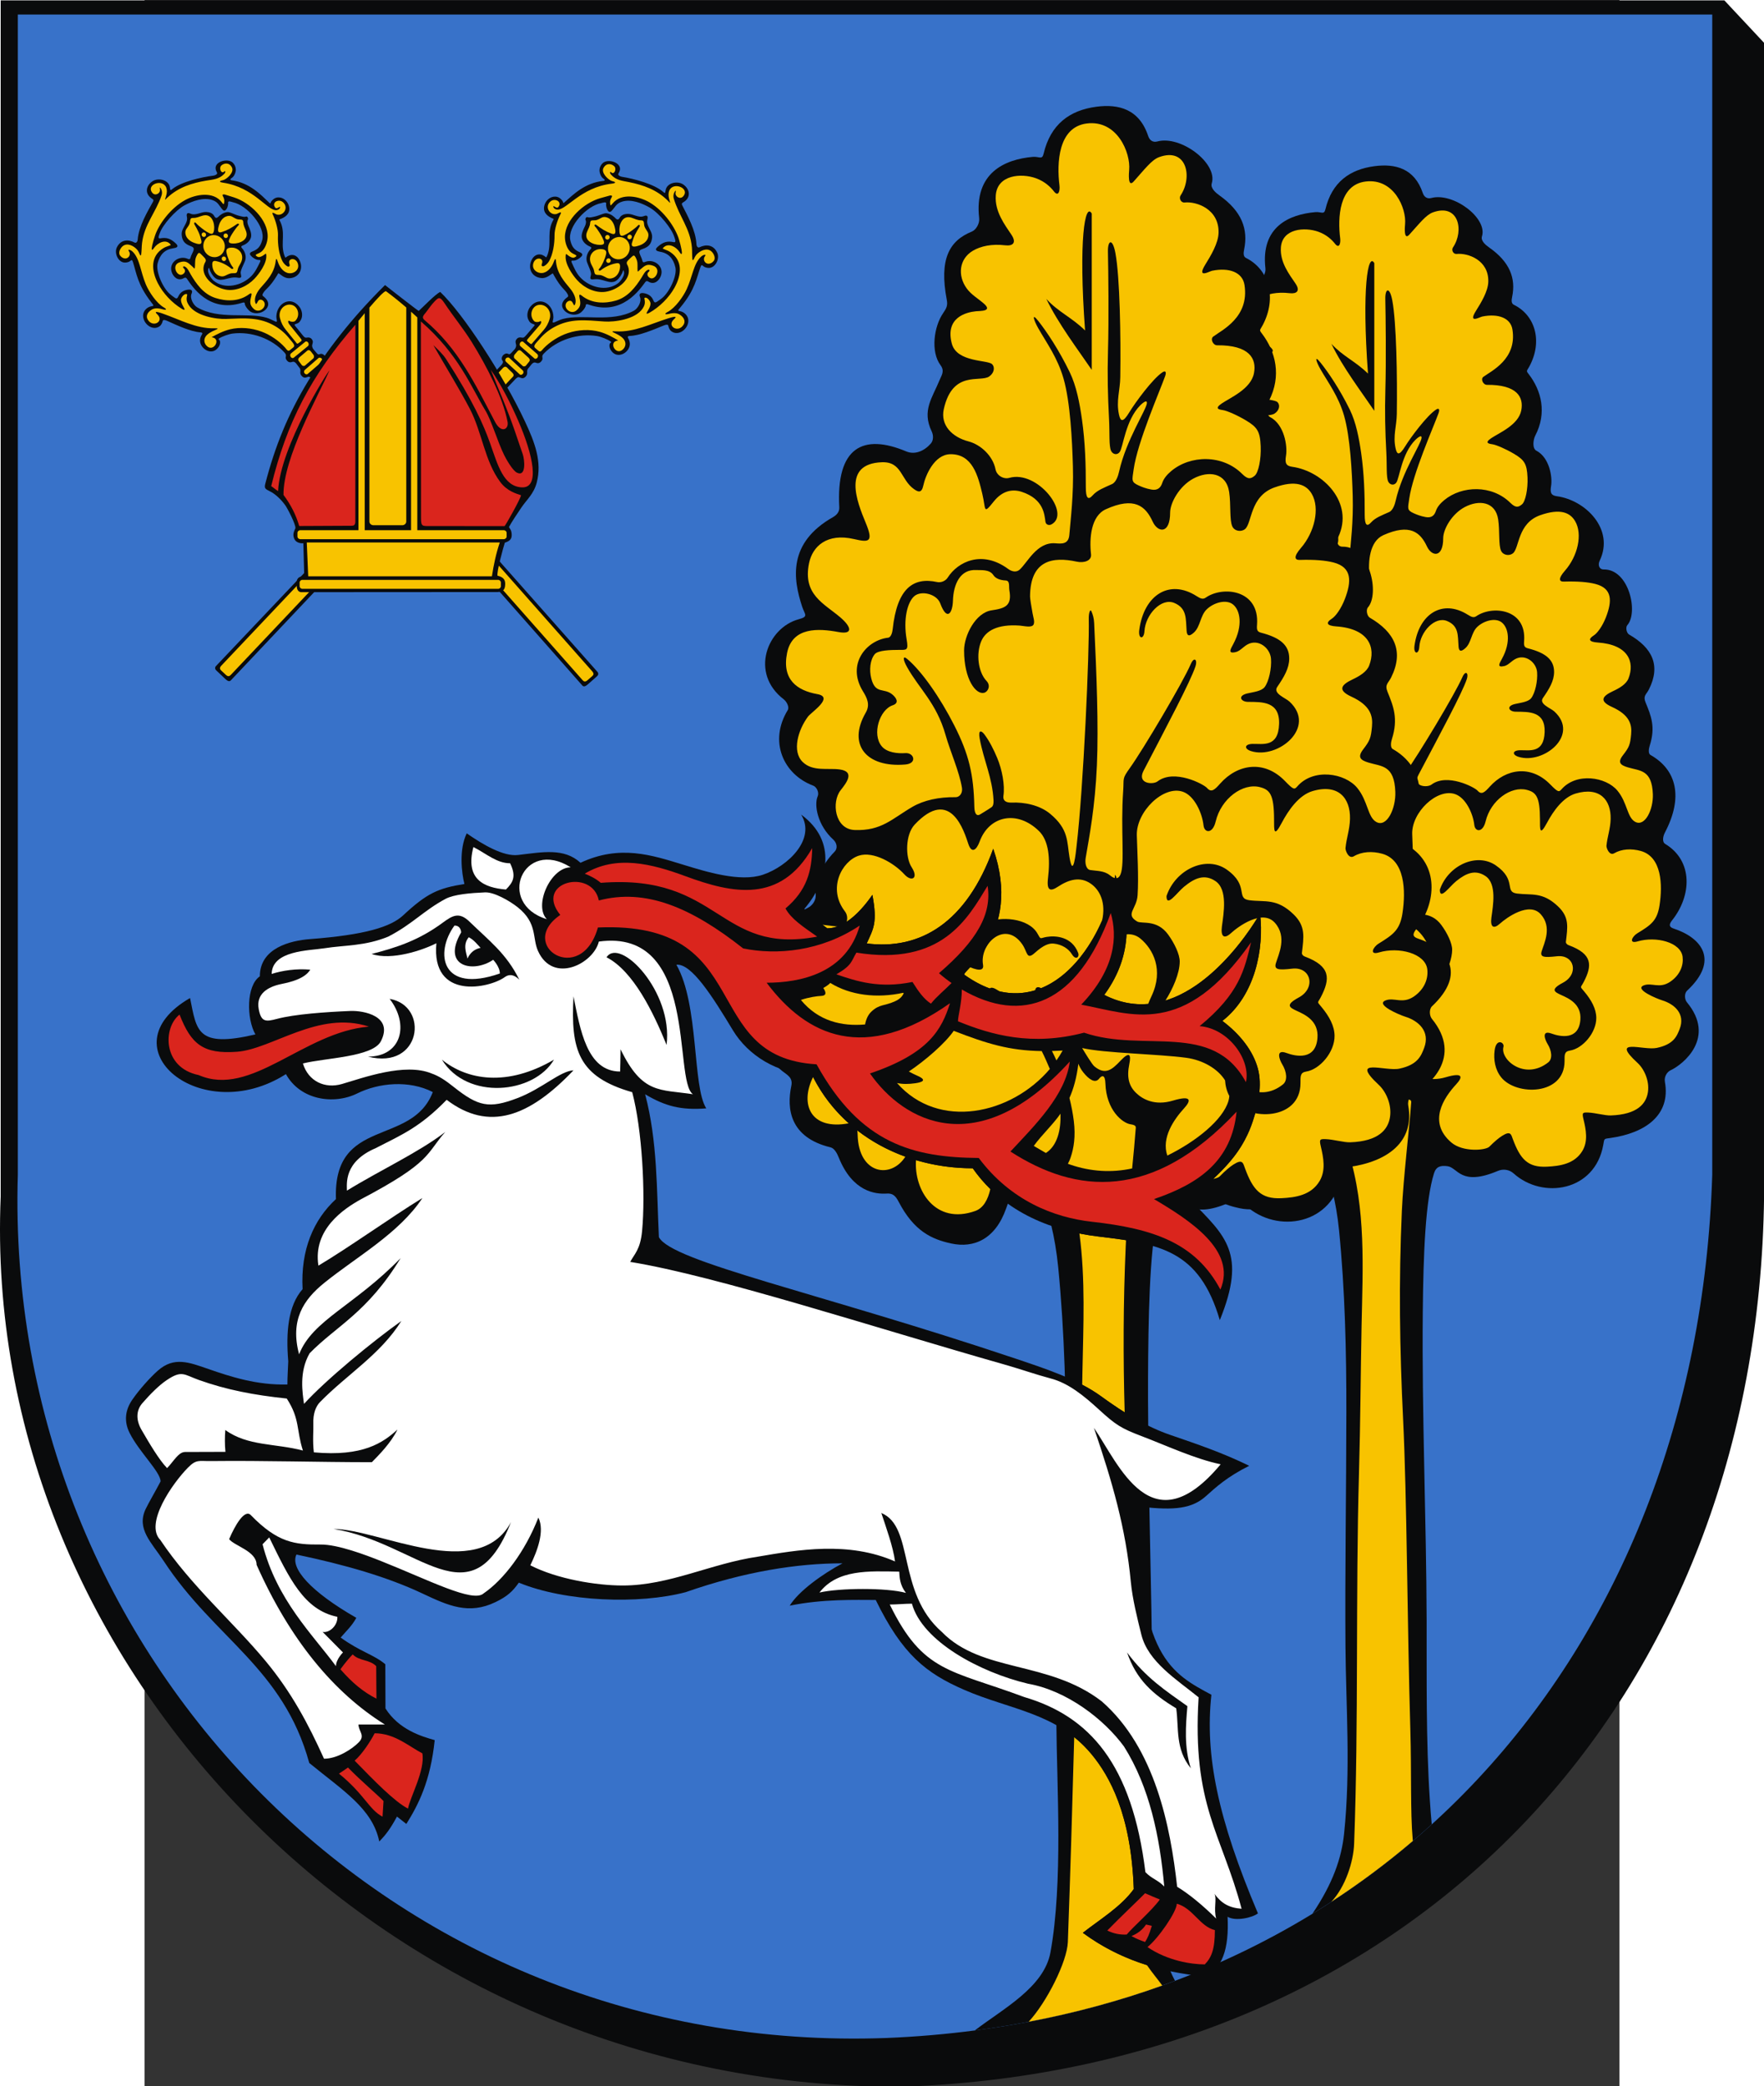 <?xml version="1.0" encoding="UTF-8" standalone="no"?>
<!-- Creator: CorelDRAW -->
<svg
   xmlns:dc="http://purl.org/dc/elements/1.1/"
   xmlns:cc="http://web.resource.org/cc/"
   xmlns:rdf="http://www.w3.org/1999/02/22-rdf-syntax-ns#"
   xmlns:svg="http://www.w3.org/2000/svg"
   xmlns="http://www.w3.org/2000/svg"
   xmlns:sodipodi="http://sodipodi.sourceforge.net/DTD/sodipodi-0.dtd"
   xmlns:inkscape="http://www.inkscape.org/namespaces/inkscape"
   xml:space="preserve"
   width="744.126"
   height="879.94"
   style="shape-rendering:geometricPrecision; text-rendering:geometricPrecision; image-rendering:optimizeQuality; fill-rule:evenodd; clip-rule:evenodd"
   viewBox="0 0 210 297"
   id="svg2"
   sodipodi:version="0.32"
   inkscape:version="0.45.1"
   sodipodi:docname="POL Ełk COA.svg"
   inkscape:output_extension="org.inkscape.output.svg.inkscape"
   sodipodi:docbase="C:\Users\Mistrz\Desktop"
   version="1.0"><rect x="0" y="0" width="210" height="297" fill="#333333" stroke="none"/><sodipodi:namedview
   inkscape:window-height="480"
   inkscape:window-width="640"
   inkscape:pageshadow="2"
   inkscape:pageopacity="0.0"
   guidetolerance="10.0"
   gridtolerance="10.0"
   objecttolerance="10.0"
   borderopacity="1.0"
   bordercolor="#666666"
   pagecolor="#ffffff"
   id="base" />
 <defs
   id="defs4">
  <style
   type="text/css"
   id="style6">
   
    .fil0 {fill:#0A0B0C}
    .fil3 {fill:#DA251D}
    .fil2 {fill:#F8C300}
    .fil4 {fill:white}
    .fil1 {fill:#3872C9}
   
  </style>
 </defs>
 <g
   id="Warstwa_x0020_1"
   transform="matrix(1.196,0,0,1.196,-20.569,-29.046)">
  <g
   id="_75745504">
   <path
   id="_75826304"
   class="fil0"
   d="M 0.074,24.333 L 205.274,24.333 L 210,29.384 L 210,166.715 C 209.277,226.457 168.763,270.411 107.662,272.668 C 46.001,273.187 -2.286,222.586 0.074,166.716 L 0.074,24.334 L 0.074,24.333 z "
   style="fill:#0a0b0c" />
   <path
   id="_75826232"
   class="fil1"
   d="M 2.113,26.015 L 203.83,26.015 L 203.83,164.112 C 202.029,221.498 163.805,264.486 105.494,266.876 C 46.582,269.035 0.381,221.322 2.113,164.112 L 2.113,26.015 L 2.113,26.015 z "
   style="fill:#3872c9" />
   <path
   id="_75826160"
   class="fil0"
   d="M 156.226,252.088 C 158.688,248.448 159.703,245.422 160.001,242.564 C 160.805,234.849 160.217,227.397 160.165,220.202 C 160.101,211.505 160.258,202.02 160.27,192.4 C 160.279,185.152 160.111,177.828 159.399,170.711 C 159.058,167.305 158.295,164.402 157.499,162.852 C 157.235,162.338 156.15,162.469 155.479,162.517 C 154.274,162.602 154.151,162.814 153.62,164.296 C 152.431,167.614 150.073,168.644 147.537,168.101 C 145.367,167.635 143.414,166.757 141.717,163.552 C 141.381,162.918 141.07,162.611 140.414,162.654 C 139.159,162.737 136.616,162.483 135.081,158.732 C 134.892,158.27 134.602,157.715 134.161,157.61 C 129.628,156.528 129.298,153.369 129.82,150.907 C 130.013,149.995 129.381,149.727 128.817,149.287 C 123.644,145.261 128.498,140.725 128.814,140.493 C 129.366,140.088 128.958,139.183 128.795,138.712 C 127.46,134.851 128.551,132.984 131.65,131.478 C 132.173,131.223 132.552,130.643 132.522,130.103 C 132.392,127.755 134.036,125.922 134.619,125.349 C 134.967,125.008 134.9,124.416 134.463,124.025 C 132.742,122.487 132.314,120.27 132.745,119.3 C 132.925,118.895 132.628,118.284 132.244,118.142 C 128.918,116.915 127.311,113.301 129.42,109.908 C 129.635,109.563 129.285,108.957 128.983,108.729 C 125.177,105.859 127.154,100.904 130.655,99.984 C 131.764,99.692 131.311,99.48 131.026,98.63 C 130.012,95.607 129.4,91.659 134.442,88.844 C 134.853,88.614 135.163,88.263 135.136,87.782 C 134.766,81.189 137.791,79.704 142.561,81.677 C 143.506,82.068 144.54,81.645 145.274,80.824 C 145.571,80.492 145.595,79.942 145.373,79.486 C 144.266,77.203 145.445,75.848 146.269,73.851 C 146.468,73.368 146.843,72.909 146.354,72.263 C 145.244,70.797 145.62,68.05 146.643,66.588 C 147.018,66.053 147.168,65.753 147.052,65.153 C 146.182,60.673 147.332,58.684 149.825,57.688 C 150.306,57.496 150.703,56.796 150.637,56.231 C 150.062,51.264 153.488,49.808 156.572,49.537 C 157.302,49.473 157.612,49.895 157.779,49.195 C 158.549,45.967 160.681,44.452 163.617,44.067 C 166.113,43.739 168.384,44.335 169.369,47.258 C 169.519,47.705 169.864,47.993 170.388,47.854 C 172.974,47.164 177.101,50.226 176.415,52.424 C 176.246,52.966 176.881,53.471 177.281,53.752 C 179.736,55.476 180.47,57.414 180.005,59.639 C 179.923,60.029 179.894,60.411 180.213,60.567 C 182.758,61.814 183.657,64.913 182.07,67.881 C 181.75,68.48 181.642,68.386 181.969,68.807 C 183.513,70.797 184.156,73.449 182.764,76.133 C 182.509,76.623 182.38,77.669 182.895,77.937 C 184.438,78.738 184.825,81.053 184.643,82.136 C 184.508,82.945 184.636,83.261 185.341,83.356 C 188.72,83.812 192.23,87.269 190.43,91.027 C 190.178,91.555 190.384,92.077 190.907,92.07 C 193.937,92.025 195.049,97.211 193.721,98.697 C 193.484,98.962 193.627,99.643 193.929,99.816 C 196.678,101.393 197.73,103.486 196.295,106.34 C 195.976,106.975 195.564,107.099 195.892,107.898 C 196.542,109.478 197.105,110.821 196.38,113.062 C 196.271,113.4 196.183,113.986 196.473,114.15 C 199.631,115.933 200.378,119.228 198.201,123.373 C 197.958,123.835 197.84,124.505 198.228,124.74 C 201.584,126.769 201.366,130.925 199.064,133.816 C 198.612,134.383 198.716,134.647 199.249,134.822 C 202.554,135.907 204.715,138.592 200.831,142.213 C 200.495,142.526 200.522,143.24 200.818,143.597 C 204.289,147.79 200.41,150.971 198.869,151.685 C 198.496,151.857 198.076,152.397 198.193,153.056 C 198.902,157.018 195.883,159.152 191.708,159.746 C 190.91,159.859 190.997,159.767 190.852,160.583 C 189.869,166.092 183.647,167.086 180.185,163.964 C 179.664,163.494 178.937,163.398 178.315,163.66 C 173.881,165.536 173.559,163.279 172.326,163.105 C 171.471,162.984 170.954,163.163 170.71,163.936 C 169.683,167.194 169.436,173.507 169.368,180.519 C 169.251,192.755 169.793,204.967 169.828,217.193 C 169.847,223.837 169.739,231.567 170.214,238.611 C 170.279,239.58 170.344,240.524 170.436,241.444 C 166.072,245.408 161.327,248.97 156.226,252.088 L 156.226,252.088 z "
   style="fill:#0a0b0c" />
   <path
   id="_75826088"
   class="fil2"
   d="M 147.989,119.404 C 146.19,119.377 144.506,119.734 143.24,120.46 C 140.981,121.753 139.825,123.097 136.842,122.985 C 134.616,122.902 134.263,119.93 135.274,118.657 C 135.888,117.885 136.941,116.611 135.173,116.377 C 133.871,116.204 132.179,116.633 131.07,115.553 C 129.87,114.386 130.57,112.064 131.666,110.613 C 132.034,110.125 134.6,108.493 132.703,108.159 C 130.453,107.763 128.758,106.576 129.349,103.668 C 129.931,100.806 132.84,100.979 135.031,101.381 C 136.713,101.689 136.474,100.816 135.262,99.794 C 133.435,98.254 131.062,97.307 131.785,93.867 C 132.169,92.038 133.762,90.556 136.755,91.237 C 138.397,91.609 138.972,91.621 138.067,89.476 C 137.078,87.134 135.439,83.032 139.837,82.857 C 142.094,82.767 141.918,84.753 143.417,85.791 C 143.889,86.118 144.264,86.248 144.448,85.39 C 144.678,84.325 145.652,82.007 147.444,81.981 C 149.899,81.946 150.511,84.351 150.981,86.284 C 151.407,88.033 151.049,88.621 152.265,87.127 C 153.221,85.952 154.329,85.752 155.372,86.092 C 157.781,86.878 157.87,88.551 157.982,89.344 C 158.03,89.687 158.386,89.782 158.665,89.63 C 160.832,88.448 157.095,83.69 153.977,84.56 C 153.345,84.737 152.587,84.319 152.448,83.621 C 152.158,82.175 150.826,80.936 149.454,80.582 C 147.65,80.117 146.319,78.819 146.719,77.055 C 147.691,72.773 150.744,74.175 151.747,73.5 C 152.278,73.142 152.427,72.518 152.071,72.158 C 151.589,71.669 148.162,71.979 147.608,69.916 C 146.84,67.059 149.201,66.493 150.268,66.383 C 150.757,66.334 152.173,66.413 151.156,65.543 C 150.5,64.981 149.762,64.579 149.249,63.88 C 148.232,62.493 148.406,60.675 149.937,59.781 C 150.8,59.276 152.037,59.01 153.519,59.185 C 154.366,59.285 154.812,58.916 154.214,58.033 C 153.476,56.944 152.355,55.511 152.476,53.752 C 152.632,51.481 155.314,51.287 156.944,51.873 C 157.92,52.223 158.551,52.83 158.916,53.294 C 159.43,53.948 159.609,53.228 159.536,52.647 C 159.232,50.237 159.377,46.287 162.562,45.893 C 165.947,45.475 167.437,49.107 167.262,50.964 C 167.231,51.291 167.089,52.962 167.767,52.217 C 168.962,50.904 169.748,49.865 170.571,49.567 C 173.649,48.452 174.318,51.743 172.962,53.741 C 172.754,54.047 172.987,54.557 173.407,54.514 C 174.733,54.379 177.234,55.234 177.169,57.82 C 177.14,58.963 176.315,60.307 175.708,61.275 C 174.703,62.875 176.158,62.022 176.449,61.964 C 178.348,61.582 179.823,62.128 180.042,63.508 C 180.604,67.036 177.54,68.434 176.579,69.145 C 176.228,69.404 176.557,70.099 177.005,70.096 C 180.587,70.068 181.407,71.544 181.093,73.141 C 180.752,74.879 178.456,75.81 177.51,76.451 C 176.699,77.001 177.195,77.103 177.65,77.168 C 178.117,77.234 179.285,77.746 180.218,78.299 C 181.468,79.04 181.768,79.495 181.838,81.116 C 181.897,82.516 181.588,83.98 181.186,84.316 C 180.77,84.666 180.438,84.776 179.8,84.145 C 177.601,81.969 174.024,82.075 171.918,83.823 C 171.499,84.171 171.099,84.6 170.93,85.11 C 170.758,85.631 170.42,85.961 169.729,85.838 C 169.1,85.726 168.636,85.536 168.3,85.385 C 167.465,85.009 167.589,84.828 167.761,83.623 C 168.184,80.661 170.638,75.139 171.245,73.468 C 171.416,72.996 171.286,72.82 170.939,73.049 C 169.847,73.771 167.94,76.333 167.269,77.423 C 166.573,78.552 166.299,78.433 166.128,77.638 C 165.806,76.141 166.255,75.042 166.277,73.565 C 166.342,69.204 166.236,62.652 165.737,60.034 C 165.419,58.364 164.882,58.621 164.908,59.863 C 164.955,62.022 165.014,67.24 164.915,70.714 C 164.841,73.286 164.89,75.579 165.03,78.16 C 165.113,79.681 165.004,81.099 165.259,81.618 C 165.455,82.016 165.947,82.109 166.22,81.729 C 166.594,81.209 166.849,78.283 168.488,76.648 C 168.616,76.52 169.262,75.919 169.224,76.409 C 169.166,77.151 166.931,80.407 166.143,83.883 C 166.051,84.289 165.833,85.029 165.36,85.241 C 164.493,85.63 163.729,85.898 163.211,86.475 C 162.715,87.027 162.453,86.789 162.456,85.569 C 162.464,83.127 162.383,80.643 162.036,78.229 C 161.774,76.402 161.418,74.547 160.674,73.033 C 159.5,70.642 158.141,68.626 157.192,67.446 C 156.393,66.452 156.691,67.374 157.179,68.222 C 158.094,69.817 159.327,71.433 159.998,73.76 C 160.735,76.316 160.948,80.508 161.028,83.307 C 161.116,86.403 160.783,89.006 160.63,90.785 C 160.538,91.857 159.73,91.746 159.054,91.7 C 157.018,91.561 156.006,93.8 155.119,94.578 C 154.759,94.894 154.255,94.793 153.856,94.504 C 150.964,92.406 148.28,93.699 147.145,95.452 C 146.898,95.834 146.375,96.015 145.983,95.931 C 143.341,95.36 141.538,96.598 141.053,101.079 C 141.014,101.438 140.868,101.968 140.541,102.004 C 138.183,102.265 135.891,104.856 137.754,107.843 C 138.207,108.569 138.584,109.303 138.071,110.174 C 136.009,113.678 138.136,116.202 142.454,115.838 C 143.813,115.724 143.413,114.533 142.472,114.596 C 141.596,114.654 140.417,114.542 139.834,113.844 C 138.735,112.528 139.595,109.858 141.056,109.375 C 141.845,109.114 141.419,108.531 141.018,108.201 C 140.08,107.428 139.131,108.219 138.678,106.438 C 138.447,105.53 138.541,104.429 139.063,103.802 C 139.423,103.37 140.816,103.334 141.755,103.332 C 142.598,103.331 142.816,103.42 142.601,102.195 C 142.21,99.981 142.681,98.129 143.444,97.472 C 144.206,96.817 145.933,97.219 146.322,98.253 C 147.073,100.244 147.689,99.332 147.731,97.966 C 147.789,96.14 148.549,94.514 150.323,94.62 C 150.819,94.65 151.775,94.514 152.211,95.171 C 152.471,95.564 153.011,95.734 153.573,95.758 C 154.083,95.78 153.91,96.425 153.982,96.815 C 154.295,98.515 153.539,98.794 152.017,99.015 C 150.233,99.275 148.967,101.762 148.967,103.388 C 148.967,106.571 150.29,108.257 151.196,108.01 C 151.615,107.896 151.958,107.243 151.449,106.716 C 150.537,105.771 150.275,103.795 150.86,102.405 C 151.344,101.255 152.653,100.507 155.127,100.679 C 155.611,100.713 156.512,100.965 156.68,100.536 C 156.805,100.217 156.642,99.814 156.553,99.33 C 156.415,98.576 156.275,97.73 156.276,97.509 C 156.298,93.529 158.785,93.134 161.454,93.704 C 162.24,93.871 163.114,93.617 163.033,92.91 C 162.831,91.138 163.03,88.72 164.675,87.986 C 167.834,86.579 169.072,87.633 169.868,89.335 C 170.431,90.541 171.8,90.747 171.8,88.348 C 171.8,87.318 172.786,85.483 174.369,84.643 C 176.055,83.75 178.02,83.978 178.344,86.11 C 178.551,87.472 178.367,89.164 178.691,89.852 C 178.946,90.394 179.676,90.484 180.095,90.154 C 180.89,89.528 180.621,86.568 183.366,85.606 C 185.734,84.776 186.897,85.302 187.493,86.299 C 188.433,87.87 187.808,90.495 186.3,92.209 C 185.451,93.173 185.604,93.532 186.153,93.515 C 187.822,93.463 189.051,93.574 189.914,93.796 C 191.971,94.324 191.913,95.857 191.171,97.768 C 190.752,98.845 190.138,99.662 189.742,99.913 C 188.984,100.392 189.184,100.7 190.204,100.768 C 193.829,101.013 194.629,103.072 193.859,105.042 C 193.589,105.731 192.767,106.207 192.027,106.55 C 190.737,107.148 190.333,107.729 191.88,108.43 C 194.029,109.403 194.276,110.549 194.172,111.686 C 194.056,112.953 193.938,113.228 193.198,114.183 C 192.517,115.062 192.915,115.365 193.779,115.626 C 195.227,116.065 196.651,115.871 196.759,118.825 C 196.825,120.644 195.827,122.725 194.667,122.118 C 193.68,121.601 193.743,119.843 192.541,118.397 C 191.179,116.757 187.673,116.21 185.894,118.23 C 185.573,118.594 185.476,118.608 184.528,117.642 C 182.236,115.306 179.269,115.778 177.341,117.926 C 176.761,118.573 176.373,118.95 175.895,118.404 C 175.53,117.987 172.262,116.286 170.405,117.68 C 169.893,118.065 168.101,117.947 168.855,116.521 C 171.415,111.677 174.039,106.82 174.611,105.122 C 174.853,104.404 174.464,104.019 174.08,104.898 C 173.2,106.914 168.827,114.171 167.346,116.211 C 166.44,117.458 166.702,117.278 166.599,118.717 C 166.296,122.963 166.807,126.643 166.299,127.835 C 165.999,128.539 165.463,128.189 165.119,127.919 C 164.467,127.407 163.682,127.467 162.948,127.353 C 162.488,127.281 162.343,126.61 162.443,126.028 C 162.84,123.715 163.483,120.505 163.686,115.916 C 163.876,111.605 163.648,106.025 163.381,100.391 C 163.358,99.894 163.243,99.484 163.075,99.113 C 162.943,98.823 162.77,99.312 162.784,99.923 C 162.866,103.559 162.198,118.312 161.429,124.775 C 161.364,125.316 161.063,128.42 160.65,125.971 C 160.356,124.229 160.566,122.908 158.513,121.223 C 157.328,120.25 155.617,119.939 154.254,119.993 C 153.612,120.019 153.244,119.789 153.327,119.252 C 153.503,118.106 153.186,116.415 152.633,115.112 C 152.245,114.2 151.777,113.289 151.23,112.568 C 150.874,112.098 150.51,112.016 150.698,113.023 C 151.144,115.415 152.096,117.242 152.23,119.741 C 152.246,120.032 152.212,120.355 152.012,120.494 C 151.561,120.805 151.015,121.107 150.789,121.256 C 150.33,121.559 150.118,121.138 150.103,120.468 C 150.024,116.933 149.515,114.748 147.884,111.581 C 146.318,108.54 144.262,105.638 142.658,104.318 C 142.159,103.906 142.171,104.367 142.644,105.204 C 143.983,107.571 145.909,109.13 146.911,112.61 C 147.432,114.42 148.437,116.607 148.73,118.376 C 148.816,118.898 148.531,119.412 147.989,119.404 L 147.989,119.404 z M 158.482,250.663 C 160.154,248.898 161.116,245.905 161.196,243.765 C 161.743,229.071 161.361,214.314 161.776,199.595 C 161.945,193.61 161.97,187.749 162.082,182.134 C 162.22,175.206 162.631,168.163 160.544,161.495 C 159.935,159.549 160.346,159.951 160.777,158.706 C 161.122,157.709 161.341,156.431 161.125,154.725 C 160.784,152.034 159.758,148.857 158.191,146.169 C 156.653,143.531 154.607,141.534 152.492,140.35 C 151.633,139.869 151.574,140.615 152.117,140.999 C 152.69,141.404 153.936,142.168 155.247,143.675 C 156.315,144.903 157.218,146.253 158.06,148.127 C 158.637,149.41 159.297,150.942 159.534,152.589 C 159.909,155.191 159.531,158.093 157.038,158.624 C 155.547,158.941 154.124,158.512 153.024,156.835 C 151.582,154.638 151.462,155.694 151.821,157.364 C 152.283,159.512 152.356,163.792 150.215,164.55 C 145.628,166.174 143.225,162.008 143.675,158.661 C 143.915,156.867 143.697,156.398 142.596,158.396 C 141.097,161.116 137.276,160.706 137.168,156.235 C 137.155,155.685 137.08,154.817 136.298,154.97 C 130.773,156.051 130.305,151.093 134.014,147.596 C 134.53,147.109 134.774,146.811 133.733,146.943 C 132.165,147.142 128.007,147.209 128.393,143.87 C 128.648,141.667 132.183,141.126 133.128,141.089 C 133.924,141.057 133.608,140.43 132.965,139.745 C 130.22,136.82 130.089,134.887 131.022,133.839 C 131.935,132.812 134.023,133.558 135.434,133.532 C 135.891,133.524 136.286,132.537 135.755,131.859 C 133.802,129.366 135.428,126.387 137.291,125.786 C 138.919,125.262 141.22,126.604 142.36,127.835 C 143.137,128.674 143.965,128.279 143.153,127.046 C 142.427,125.944 142.458,123.477 143.486,122.399 C 147.479,118.209 148.975,123.154 149.445,124.527 C 149.794,125.548 150.321,125.23 150.692,124.241 C 151.743,121.432 154.841,120.767 157.265,123.097 C 158.364,124.154 158.525,126.11 158.265,128.267 C 158.096,129.659 158.571,129.688 159.357,129.178 C 160.605,128.368 161.835,128.042 163.008,128.842 C 164.224,129.67 164.893,131.451 163.967,133.805 C 163.13,135.937 164.31,135.732 165.261,135.051 C 166.288,134.316 167.555,134.044 168.527,134.847 C 169.923,136.002 171.104,138.243 169.75,141.089 C 168.843,142.996 168.793,143.906 170.029,143.066 C 170.954,142.437 172.858,139.37 172.866,137.341 C 172.869,136.542 172.266,135.323 171.578,134.391 C 170.328,132.698 168.657,133.268 168.143,132.965 C 166.784,132.167 168.09,131.635 168.195,130.107 C 168.329,128.151 168.161,125.292 168.109,123.573 C 168.031,120.985 171.07,118.07 173.223,118.814 C 174.477,119.247 175.346,121.092 175.503,122.483 C 175.598,123.328 176.52,123.425 176.847,122.063 C 177.452,119.54 179.873,117.819 181.763,118.309 C 182.86,118.594 183.313,119.118 183.32,121.818 C 183.322,123.002 183.269,123.888 184.161,122.221 C 184.91,120.823 186.072,119.181 187.576,118.741 C 190.424,117.908 191.788,119.485 191.734,121.771 C 191.707,122.944 191.345,123.845 191.236,124.962 C 191.213,125.198 191.571,126.194 192.159,125.852 C 193.046,125.336 194.204,125.272 195.316,125.579 C 197.822,126.271 197.932,129.607 197.552,132.059 C 197.268,133.89 196.542,134.387 194.901,135.385 C 194.28,135.763 193.849,136.668 194.944,136.344 C 197.132,135.697 200.079,136.443 200.3,138.173 C 200.422,139.13 200.052,140.3 198.844,141.134 C 197.544,142.031 196.619,141.197 195.664,141.585 C 194.525,142.048 197.234,143.165 197.862,143.357 C 199.348,143.811 200.643,144.975 199.951,146.767 C 199.62,147.624 199.242,148.603 197.213,149.025 C 195.618,149.356 191.612,147.753 194.934,150.805 C 195.73,151.535 196.363,152.934 196.175,154.263 C 195.974,155.678 194.896,156.953 191.752,157.061 C 191.066,157.085 189.888,156.748 189.076,156.717 C 188.403,156.693 188.307,156.712 188.503,157.523 C 188.799,158.748 189.059,160.118 188.381,161.263 C 187.444,162.844 185.683,163.085 184.144,163.161 C 181.852,163.275 180.967,162.232 180.097,159.898 C 179.885,159.332 179.838,158.846 178.825,159.483 C 178.428,159.732 177.925,160.146 177.297,160.779 C 176.855,161.225 174.143,161.459 172.764,160.277 C 169.939,157.856 171.849,154.97 173.362,153.335 C 174.092,152.545 174.266,151.878 172.11,152.512 C 170.106,153.102 168.768,152.373 168.041,151.688 C 167.233,150.927 166.976,149.983 167.276,148.531 C 167.494,147.47 167.303,147.114 166.302,148.157 C 165.355,149.146 164.62,149.765 163.399,148.769 C 163.11,148.533 162.153,146.942 161.855,146.462 C 160.862,144.859 159.184,141.841 157.693,140.4 C 156.998,139.728 156.384,140.417 157.351,141.494 C 158.148,142.381 159.731,144.508 161.05,146.918 C 161.535,147.805 161.433,148.512 162.186,149.441 C 162.772,150.163 163.477,150.675 163.916,150.131 C 164.239,149.731 164.595,149.647 164.628,150.643 C 164.725,153.561 166.524,154.96 167.4,155.091 C 168.124,155.2 167.997,155.372 167.969,155.777 C 167.773,158.624 167.06,164.383 166.879,168.401 C 166.499,176.862 166.618,184.88 167.029,193.275 C 167.481,202.498 167.519,217.642 167.89,230.249 C 168.032,235.085 167.88,240.005 168.168,243.198 C 168.175,243.276 168.18,243.351 168.184,243.422 C 165.122,246.03 161.886,248.448 158.482,250.663 L 158.482,250.663 z "
   style="fill:#f8c300" />
   <path
   id="_75826016"
   class="fil0"
   d="M 143.806,149.805 C 142.262,149.136 140.718,148.125 140.325,146.564 C 139.895,144.857 141.695,143.666 143.46,143.666 C 143.982,143.666 144.164,142.982 144.054,142.325 C 143.903,141.424 143.348,140.385 143.712,139.52 C 144.555,137.507 147.467,136.85 149.201,137.754 C 149.64,137.982 151.254,138.722 151.068,137.693 C 150.654,135.416 153.504,132.779 155.4,135.437 C 156.015,136.297 155.866,137.223 156.805,136.392 C 157.762,135.544 158.375,135.321 158.92,135.381 C 159.84,135.483 160.54,135.938 160.919,136.547 C 161.351,137.241 161.786,136.845 161.607,136.387 C 160.915,134.61 159.113,134.487 158.125,134.649 C 157.351,134.775 157.5,135 157.112,134.305 C 156.131,132.552 152.891,132.348 151.377,133.131 C 150.256,133.71 149.764,134.842 149.691,135.642 C 149.662,135.962 149.77,136.368 149.311,136.269 C 147.383,135.852 142.639,135.109 142.447,140.017 C 142.413,140.893 141.995,141.364 141.346,141.659 C 140.131,142.21 139.584,141.964 138.684,142.809 C 137.173,144.23 138.142,148.177 139.443,149.425 C 140.624,150.559 141.849,150.858 143.558,150.616 C 144.258,150.517 144.952,150.301 143.806,149.805 L 143.806,149.805 z M 163.598,55.608 C 163.598,61.518 163.598,67.28 163.598,73.19 C 162.096,70.974 159.843,68.019 158.491,65.211 C 159.843,66.689 161.345,67.28 162.847,68.757 C 162.096,58.563 162.847,54.278 163.598,55.608 z M 171.399,130.194 C 172.394,127.269 175.809,125.731 178.069,127.3 C 180.62,129.069 179.016,130.449 180.587,130.648 C 182.332,130.87 183.614,130.404 185.487,132.194 C 186.844,133.49 186.61,134.651 186.404,136.409 C 186.393,136.507 186.47,136.696 186.75,136.8 C 189.6,137.857 189.549,139.207 188.529,141.172 C 188.143,141.915 188.034,141.648 188.586,142.307 C 189.437,143.322 190.015,144.355 190.025,145.445 C 190.041,147.209 188.405,149.105 186.879,149.342 C 186.202,149.448 186.247,149.87 186.247,150.6 C 186.247,154.715 180.483,154.737 178.712,152.533 C 177.969,151.609 177.778,150.415 177.924,149.303 C 178.12,147.821 179.117,148.371 178.974,148.894 C 178.551,150.446 181.542,152.933 184.312,150.738 C 184.833,150.325 184.74,149.367 184.205,148.515 C 183.982,148.161 183.403,146.844 184.696,147.315 C 185.735,147.694 187.938,148.143 188.13,145.673 C 188.277,143.776 186.696,143.11 185.862,142.731 C 185.028,142.352 184.51,142.082 186.067,141.255 C 187.992,140.232 187.419,137.877 185.334,138.113 C 183.759,138.291 183.306,138.22 183.523,137.513 C 183.814,136.566 184.804,134.638 183.403,133.101 C 182.025,131.589 179.355,133.507 178.551,134.233 C 177.798,134.914 177.383,134.647 177.541,133.494 C 177.733,132.089 178.209,129.488 176.832,128.565 C 175.62,127.753 174.524,128.221 173.349,129.172 C 172.544,129.822 171.399,131.497 171.399,130.194 L 171.399,130.194 z M 168.383,101.135 C 168.911,97.322 171.732,95.568 174.739,97.466 C 175.168,97.736 175.437,97.843 175.743,97.632 C 177.647,96.32 181.73,96.752 181.432,100.593 C 181.389,101.144 181.447,101.348 181.881,101.458 C 184.034,102.005 185.01,102.841 185.001,104.288 C 184.994,105.338 184.437,106.272 183.668,107.378 C 183.174,108.09 184.595,108.574 185.029,108.972 C 188.097,111.781 183.749,115.292 180.782,114.379 C 179.975,114.131 180.03,113.612 180.928,113.589 C 182.06,113.559 183.791,114.012 183.878,111.424 C 183.962,108.945 182.024,109.013 180.437,109.004 C 179.633,109 179.248,108.339 180.354,108.084 C 181.009,107.934 181.926,107.846 182.28,107.385 C 182.748,106.772 183.061,105.342 182.979,104.298 C 182.887,103.115 181.565,102.07 180.349,102.751 C 179.907,103 179.526,103.464 179.083,103.567 C 178.155,103.783 178.491,103.262 178.803,102.69 C 179.895,100.691 179.577,98.981 178.744,98.354 C 177.995,97.79 176.641,98.168 175.861,98.902 C 175.131,99.59 175.163,100.782 174.445,101.432 C 173.834,101.986 173.664,101.717 173.628,101.253 C 173.527,99.959 173.691,98.792 172.255,98.206 C 170.811,97.616 169.061,99.496 168.957,101.283 C 168.902,102.224 168.238,102.19 168.383,101.135 L 168.383,101.135 z "
   style="fill:#0a0b0c" />
   <path
   id="_75794552"
   class="fil0"
   d="M 116.036,265.976 C 119.443,263.365 124.29,260.84 125.047,256.671 C 126.554,248.377 125.802,236.988 125.746,229.139 C 125.678,219.652 126.892,209.305 126.905,198.81 C 126.914,190.903 126.734,182.913 125.969,175.15 C 125.603,171.434 124.783,168.267 123.928,166.576 C 123.645,166.016 122.479,166.158 121.758,166.21 C 120.464,166.303 120.332,166.534 119.761,168.152 C 118.484,171.771 115.951,172.894 113.227,172.302 C 110.895,171.794 108.798,170.836 106.975,167.34 C 106.615,166.648 106.28,166.312 105.576,166.36 C 104.227,166.451 101.495,166.173 99.847,162.082 C 99.644,161.577 99.332,160.972 98.859,160.857 C 93.989,159.677 93.635,156.231 94.195,153.546 C 94.403,152.55 93.725,152.258 93.118,151.778 C 87.562,147.386 92.775,142.438 93.115,142.185 C 93.708,141.743 93.27,140.756 93.095,140.242 C 91.66,136.029 92.833,133.993 96.161,132.35 C 96.724,132.072 97.13,131.439 97.098,130.851 C 96.958,128.289 98.725,126.288 99.35,125.664 C 99.724,125.292 99.653,124.646 99.183,124.22 C 97.335,122.542 96.874,120.123 97.337,119.065 C 97.531,118.623 97.212,117.956 96.799,117.802 C 93.227,116.464 91.501,112.521 93.766,108.82 C 93.997,108.442 93.621,107.782 93.296,107.533 C 89.208,104.402 91.332,98.997 95.092,97.993 C 96.283,97.675 95.797,97.444 95.491,96.516 C 94.402,93.218 93.744,88.911 99.16,85.841 C 99.603,85.59 99.935,85.207 99.906,84.683 C 99.509,77.49 102.758,75.869 107.881,78.022 C 108.897,78.449 110.008,77.987 110.796,77.091 C 111.115,76.729 111.141,76.13 110.903,75.632 C 109.714,73.141 110.98,71.663 111.865,69.485 C 112.079,68.957 112.482,68.457 111.956,67.752 C 110.764,66.153 111.168,63.156 112.267,61.562 C 112.669,60.978 112.831,60.65 112.706,59.995 C 111.772,55.109 113.007,52.939 115.685,51.852 C 116.201,51.643 116.628,50.879 116.558,50.263 C 115.939,44.845 119.619,43.256 122.932,42.96 C 123.716,42.891 124.05,43.351 124.229,42.588 C 125.056,39.066 127.347,37.413 130.5,36.993 C 133.181,36.636 135.621,37.286 136.678,40.474 C 136.84,40.962 137.21,41.277 137.773,41.124 C 140.551,40.372 144.984,43.712 144.248,46.11 C 144.066,46.702 144.749,47.252 145.178,47.559 C 147.815,49.439 148.604,51.553 148.103,53.981 C 148.016,54.407 147.985,54.823 148.327,54.993 C 151.061,56.353 152.027,59.734 150.322,62.972 C 149.978,63.626 149.862,63.523 150.214,63.982 C 151.873,66.153 152.563,69.046 151.067,71.974 C 150.794,72.509 150.655,73.65 151.208,73.942 C 152.866,74.816 153.281,77.341 153.087,78.523 C 152.941,79.405 153.078,79.75 153.836,79.853 C 157.465,80.351 161.236,84.123 159.302,88.222 C 159.031,88.797 159.253,89.368 159.814,89.359 C 163.07,89.311 164.264,94.968 162.837,96.59 C 162.583,96.879 162.736,97.621 163.06,97.81 C 166.014,99.531 167.144,101.813 165.603,104.927 C 165.26,105.62 164.817,105.755 165.169,106.627 C 165.868,108.35 166.472,109.815 165.694,112.26 C 165.576,112.628 165.482,113.268 165.794,113.447 C 169.185,115.392 169.988,118.987 167.65,123.508 C 167.388,124.013 167.262,124.744 167.679,125 C 171.283,127.213 171.05,131.747 168.577,134.901 C 168.092,135.52 168.203,135.807 168.776,135.998 C 172.326,137.181 174.648,140.111 170.474,144.061 C 170.114,144.402 170.143,145.181 170.461,145.571 C 174.19,150.144 170.023,153.615 168.367,154.394 C 167.967,154.582 167.515,155.171 167.642,155.889 C 168.403,160.212 165.16,162.54 160.675,163.187 C 159.818,163.311 159.912,163.211 159.756,164.101 C 158.7,170.111 152.016,171.195 148.297,167.789 C 147.737,167.276 146.956,167.171 146.289,167.458 C 141.525,169.504 141.179,167.042 139.855,166.851 C 138.937,166.72 138.381,166.915 138.119,167.758 C 137.016,171.312 136.751,178.2 136.678,185.85 C 136.552,199.198 137.134,212.519 137.172,225.857 C 137.192,233.105 137.076,241.538 137.586,249.222 C 137.85,253.201 138.117,256.795 139.873,260.064 C 132.448,262.867 124.486,264.871 116.036,265.976 L 116.036,265.976 z "
   style="fill:#0a0b0c" />
   <path
   id="_75794480"
   class="fil2"
   d="M 113.713,119.178 C 111.781,119.148 109.971,119.538 108.611,120.329 C 106.185,121.74 104.944,123.207 101.739,123.085 C 99.348,122.994 98.969,119.751 100.055,118.364 C 100.714,117.522 101.846,116.131 99.946,115.876 C 98.548,115.688 96.73,116.156 95.538,114.977 C 94.25,113.703 95.002,111.171 96.178,109.588 C 96.574,109.055 99.331,107.275 97.293,106.911 C 94.876,106.479 93.055,105.184 93.69,102.012 C 94.315,98.89 97.44,99.079 99.794,99.517 C 101.6,99.853 101.344,98.9 100.042,97.786 C 98.079,96.106 95.531,95.072 96.307,91.319 C 96.719,89.325 98.43,87.708 101.646,88.45 C 103.41,88.856 104.027,88.87 103.055,86.53 C 101.993,83.975 100.232,79.5 104.956,79.309 C 107.38,79.211 107.192,81.377 108.802,82.51 C 109.309,82.867 109.712,83.008 109.91,82.073 C 110.156,80.91 111.203,78.381 113.127,78.353 C 115.764,78.315 116.422,80.939 116.927,83.047 C 117.385,84.956 117,85.597 118.306,83.967 C 119.334,82.686 120.524,82.467 121.644,82.838 C 124.231,83.695 124.327,85.521 124.447,86.385 C 124.499,86.76 124.882,86.864 125.181,86.698 C 127.508,85.408 123.494,80.217 120.145,81.167 C 119.466,81.359 118.653,80.903 118.503,80.143 C 118.191,78.564 116.76,77.214 115.287,76.828 C 113.349,76.32 111.919,74.904 112.349,72.979 C 113.393,68.308 116.673,69.837 117.75,69.101 C 118.32,68.71 118.48,68.03 118.098,67.637 C 117.58,67.104 113.899,67.442 113.303,65.192 C 112.479,62.075 115.015,61.457 116.161,61.338 C 116.686,61.284 118.208,61.37 117.115,60.421 C 116.41,59.807 115.617,59.369 115.067,58.607 C 113.974,57.094 114.161,55.111 115.806,54.135 C 116.733,53.585 118.061,53.294 119.653,53.485 C 120.563,53.594 121.042,53.192 120.4,52.229 C 119.607,51.04 118.403,49.477 118.533,47.559 C 118.701,45.081 121.581,44.869 123.332,45.508 C 124.381,45.89 125.058,46.552 125.45,47.058 C 126.003,47.772 126.196,46.987 126.117,46.353 C 125.79,43.724 125.946,39.414 129.368,38.985 C 133.004,38.528 134.604,42.491 134.415,44.516 C 134.382,44.873 134.23,46.696 134.958,45.884 C 136.242,44.451 137.087,43.318 137.971,42.993 C 141.277,41.777 141.996,45.366 140.539,47.546 C 140.316,47.88 140.566,48.437 141.017,48.39 C 142.441,48.242 145.128,49.175 145.058,51.996 C 145.027,53.242 144.141,54.709 143.488,55.764 C 142.409,57.51 143.972,56.58 144.284,56.516 C 146.324,56.1 147.909,56.696 148.145,58.201 C 148.748,62.05 145.457,63.575 144.424,64.35 C 144.047,64.633 144.4,65.391 144.882,65.387 C 148.73,65.357 149.61,66.968 149.273,68.71 C 148.907,70.605 146.44,71.621 145.424,72.321 C 144.553,72.921 145.085,73.031 145.574,73.102 C 146.076,73.175 147.331,73.734 148.333,74.336 C 149.676,75.144 149.999,75.641 150.073,77.41 C 150.137,78.936 149.805,80.533 149.373,80.901 C 148.926,81.282 148.569,81.403 147.884,80.714 C 145.522,78.34 141.68,78.456 139.418,80.362 C 138.967,80.742 138.538,81.211 138.356,81.767 C 138.171,82.335 137.808,82.695 137.066,82.561 C 136.391,82.439 135.892,82.231 135.531,82.066 C 134.634,81.657 134.767,81.458 134.952,80.144 C 135.406,76.913 138.043,70.889 138.694,69.067 C 138.878,68.552 138.739,68.36 138.366,68.61 C 137.193,69.397 135.144,72.191 134.423,73.38 C 133.676,74.612 133.381,74.483 133.198,73.616 C 132.852,71.983 133.334,70.783 133.357,69.172 C 133.428,64.415 133.313,57.267 132.778,54.411 C 132.436,52.59 131.859,52.87 131.887,54.224 C 131.937,56.58 132.001,62.272 131.894,66.062 C 131.815,68.868 131.868,71.369 132.019,74.185 C 132.108,75.844 131.991,77.391 132.264,77.957 C 132.474,78.391 133.003,78.493 133.297,78.078 C 133.698,77.511 133.972,74.319 135.733,72.535 C 135.87,72.396 136.565,71.74 136.524,72.275 C 136.461,73.084 134.061,76.636 133.214,80.428 C 133.115,80.871 132.88,81.678 132.373,81.91 C 131.442,82.334 130.621,82.626 130.064,83.256 C 129.531,83.858 129.25,83.599 129.254,82.268 C 129.262,79.603 129.175,76.894 128.802,74.261 C 128.52,72.267 128.138,70.243 127.339,68.591 C 126.078,65.984 124.618,63.784 123.599,62.497 C 122.741,61.413 123.061,62.418 123.584,63.343 C 124.568,65.083 125.892,66.847 126.613,69.385 C 127.405,72.173 127.634,76.746 127.719,79.799 C 127.814,83.177 127.456,86.017 127.292,87.958 C 127.193,89.127 126.325,89.006 125.599,88.955 C 123.412,88.804 122.325,91.247 121.372,92.096 C 120.985,92.44 120.444,92.33 120.016,92.014 C 116.909,89.726 114.025,91.136 112.807,93.048 C 112.541,93.466 111.98,93.663 111.558,93.571 C 108.721,92.949 106.784,94.299 106.262,99.188 C 106.22,99.579 106.063,100.157 105.712,100.196 C 103.18,100.481 100.718,103.307 102.719,106.566 C 103.205,107.358 103.61,108.159 103.059,109.109 C 100.844,112.932 103.129,115.685 107.768,115.288 C 109.227,115.164 108.798,113.864 107.787,113.932 C 106.846,113.996 105.58,113.874 104.953,113.112 C 103.772,111.677 104.697,108.765 106.266,108.237 C 107.113,107.952 106.655,107.316 106.225,106.957 C 105.217,106.114 104.198,106.977 103.711,105.033 C 103.463,104.043 103.564,102.842 104.125,102.158 C 104.512,101.687 106.008,101.647 107.016,101.645 C 107.922,101.644 108.157,101.741 107.925,100.404 C 107.506,97.99 108.011,95.969 108.831,95.253 C 109.649,94.537 111.504,94.977 111.923,96.104 C 112.729,98.276 113.391,97.281 113.436,95.791 C 113.498,93.8 114.314,92.025 116.22,92.141 C 116.753,92.173 117.78,92.026 118.248,92.743 C 118.527,93.171 119.108,93.356 119.711,93.382 C 120.259,93.407 120.073,94.11 120.15,94.536 C 120.487,96.39 119.675,96.695 118.04,96.936 C 116.124,97.219 114.763,99.933 114.763,101.707 C 114.763,105.179 116.185,107.018 117.158,106.748 C 117.608,106.624 117.976,105.911 117.43,105.337 C 116.45,104.306 116.168,102.15 116.797,100.634 C 117.317,99.379 118.723,98.563 121.381,98.751 C 121.901,98.787 122.869,99.062 123.049,98.595 C 123.183,98.247 123.007,97.807 122.913,97.28 C 122.765,96.457 122.614,95.534 122.615,95.292 C 122.638,90.951 125.31,90.52 128.177,91.142 C 129.021,91.325 129.96,91.047 129.874,90.276 C 129.656,88.343 129.87,85.704 131.637,84.905 C 135.031,83.369 136.36,84.519 137.215,86.376 C 137.82,87.691 139.291,87.916 139.291,85.299 C 139.291,84.176 140.35,82.173 142.05,81.257 C 143.861,80.283 145.973,80.531 146.32,82.858 C 146.542,84.343 146.345,86.189 146.692,86.94 C 146.967,87.531 147.751,87.629 148.202,87.269 C 149.055,86.586 148.766,83.357 151.714,82.308 C 154.259,81.402 155.507,81.977 156.148,83.064 C 157.157,84.778 156.486,87.641 154.866,89.511 C 153.954,90.563 154.119,90.954 154.708,90.935 C 156.502,90.878 157.821,91 158.749,91.242 C 160.958,91.818 160.896,93.491 160.098,95.576 C 159.648,96.751 158.989,97.642 158.564,97.915 C 157.75,98.437 157.965,98.773 159.06,98.848 C 162.953,99.115 163.814,101.361 162.986,103.51 C 162.696,104.262 161.813,104.781 161.019,105.155 C 159.633,105.808 159.199,106.441 160.861,107.206 C 163.169,108.268 163.434,109.519 163.322,110.758 C 163.198,112.141 163.071,112.441 162.276,113.483 C 161.544,114.442 161.972,114.772 162.9,115.057 C 164.456,115.535 165.985,115.324 166.101,118.546 C 166.172,120.53 165.1,122.801 163.855,122.139 C 162.794,121.575 162.862,119.657 161.571,118.079 C 160.108,116.291 156.341,115.693 154.43,117.897 C 154.086,118.295 153.981,118.309 152.962,117.255 C 150.5,114.708 147.314,115.222 145.243,117.566 C 144.62,118.271 144.202,118.683 143.689,118.087 C 143.298,117.633 139.787,115.776 137.792,117.298 C 137.242,117.717 135.317,117.589 136.127,116.033 C 138.877,110.749 141.696,105.45 142.311,103.597 C 142.57,102.815 142.152,102.394 141.74,103.353 C 140.794,105.553 136.097,113.469 134.506,115.695 C 133.533,117.055 133.815,116.859 133.704,118.428 C 133.378,123.061 133.927,127.076 133.381,128.376 C 133.255,128.677 133.089,128.801 132.912,128.823 C 132.862,128.685 132.811,128.548 132.759,128.414 C 132.741,128.544 132.721,128.674 132.7,128.806 C 132.49,128.752 132.281,128.601 132.113,128.467 C 131.414,127.909 130.57,127.974 129.782,127.849 C 129.288,127.771 129.132,127.039 129.239,126.404 C 129.666,123.881 130.357,120.379 130.574,115.373 C 130.779,110.67 130.533,104.582 130.247,98.437 C 130.222,97.895 130.098,97.447 129.918,97.043 C 129.777,96.727 129.591,97.26 129.606,97.927 C 129.694,101.893 128.977,117.986 128.15,125.037 C 128.081,125.627 127.757,129.014 127.313,126.342 C 126.998,124.442 127.223,123.001 125.018,121.162 C 123.745,120.101 121.906,119.762 120.443,119.821 C 119.754,119.849 119.358,119.598 119.447,119.012 C 119.636,117.762 119.296,115.917 118.701,114.496 C 118.285,113.501 117.782,112.507 117.195,111.72 C 116.813,111.208 116.421,111.119 116.623,112.217 C 117.102,114.826 118.125,116.82 118.269,119.546 C 118.286,119.864 118.25,120.216 118.034,120.367 C 117.55,120.707 116.963,121.036 116.721,121.198 C 116.228,121.529 116,121.07 115.984,120.339 C 115.898,116.483 115.353,114.099 113.601,110.644 C 111.918,107.326 109.71,104.161 107.987,102.72 C 107.45,102.272 107.463,102.774 107.972,103.687 C 109.41,106.27 111.479,107.97 112.555,111.766 C 113.115,113.741 114.195,116.127 114.509,118.057 C 114.602,118.626 114.295,119.187 113.713,119.178 L 113.713,119.178 z M 122.447,264.943 C 124.597,262.627 127.03,257.791 127.116,255.453 C 127.409,247.437 127.65,239.251 127.873,231.062 C 128.596,231.645 129.289,232.317 129.942,233.106 C 132.063,235.671 134.655,240.249 134.964,249.151 C 133.442,251.261 130.933,252.757 128.9,254.355 C 131.289,256.119 133.845,257.358 136.529,258.201 C 137.145,259.1 137.849,259.923 138.354,260.629 C 133.292,262.447 127.981,263.891 122.447,264.943 L 122.447,264.943 z M 128.824,189.113 C 128.833,188.611 128.842,188.11 128.852,187.611 C 128.959,182.109 129.222,176.541 128.493,171.113 C 129.255,171.265 130.007,171.383 130.739,171.47 C 131.906,171.609 133.006,171.744 134.041,171.908 C 134.027,172.153 134.015,172.394 134.005,172.629 C 133.707,179.363 133.694,185.839 133.881,192.406 C 132.946,191.818 132.009,191.173 131.055,190.48 C 130.371,189.983 129.619,189.53 128.824,189.113 L 128.824,189.113 z M 119.004,142.298 C 118.853,142.204 118.702,142.114 118.55,142.028 C 118.161,141.806 117.924,141.823 117.825,141.948 C 116.85,141.591 115.841,141.057 114.803,140.318 C 114.341,139.943 121.779,135.535 118.231,125.313 C 115.054,134.117 109.527,137.405 103.172,136.59 C 103.941,134.863 104.482,134.192 103.847,130.805 C 103.048,131.956 101.983,133.222 100.78,134.01 C 100.897,133.639 100.872,133.155 100.571,132.765 C 98.473,130.045 100.22,126.795 102.222,126.14 C 103.971,125.568 106.442,127.032 107.666,128.375 C 108.501,129.291 109.39,128.86 108.518,127.515 C 107.739,126.312 107.772,123.621 108.876,122.445 C 113.166,117.874 114.773,123.269 115.277,124.766 C 115.652,125.88 116.218,125.534 116.616,124.454 C 117.746,121.39 121.074,120.665 123.677,123.207 C 124.858,124.36 125.031,126.493 124.751,128.847 C 124.57,130.365 125.08,130.397 125.924,129.84 C 127.265,128.956 128.586,128.601 129.847,129.473 C 130.97,130.251 131.659,131.799 131.195,133.853 C 129.654,137.385 127.139,140.617 123.929,141.913 C 123.558,141.675 123.253,141.806 123.233,142.16 C 121.924,142.561 120.509,142.641 119.004,142.298 L 119.004,142.298 z M 117.886,165.82 C 117.613,167.061 117.067,168.081 116.104,168.428 C 111.347,170.138 108.778,165.96 109.04,162.384 C 111.209,163.025 113.492,163.35 115.793,163.35 C 116.434,164.267 117.137,165.086 117.886,165.82 L 117.886,165.82 z M 107.771,161.968 C 106.071,164.651 102.202,164.091 102.089,159.357 C 102.085,159.201 102.077,159.021 102.052,158.844 C 103.773,160.179 105.708,161.223 107.771,161.968 z M 101.035,157.998 C 96.453,158.851 95.187,155.71 96.786,152.487 C 97.878,154.637 99.329,156.477 101.035,157.998 z M 97.914,134.369 C 98.508,134.424 99.12,134.527 99.677,134.57 C 99.284,134.71 98.882,134.788 98.475,134.786 C 98.296,134.646 98.108,134.508 97.914,134.369 z M 134.102,135.5 C 134.69,135.451 135.27,135.601 135.774,136.025 C 137.274,137.285 138.543,139.729 137.089,142.833 C 136.924,143.185 136.786,143.505 136.676,143.79 C 135.008,143.935 133.255,143.638 131.45,142.711 C 133.269,140.229 133.993,137.784 134.102,135.5 L 134.102,135.5 z M 138.729,143.387 C 139.592,142.037 140.43,140.16 140.435,138.745 C 140.439,137.874 139.791,136.544 139.052,135.527 C 137.71,133.68 135.915,134.302 135.362,133.972 C 133.902,133.101 135.305,132.52 135.418,130.854 C 135.562,128.72 135.381,125.601 135.326,123.725 C 135.242,120.902 138.506,117.722 140.82,118.534 C 142.167,119.007 143.1,121.019 143.268,122.537 C 143.371,123.459 144.361,123.565 144.712,122.078 C 145.362,119.326 147.962,117.448 149.993,117.984 C 151.172,118.294 151.657,118.865 151.665,121.811 C 151.668,123.103 151.61,124.069 152.569,122.251 C 153.373,120.725 154.621,118.935 156.237,118.455 C 159.296,117.546 160.762,119.266 160.704,121.76 C 160.675,123.04 160.286,124.022 160.168,125.241 C 160.143,125.499 160.529,126.585 161.161,126.212 C 162.113,125.649 163.357,125.579 164.551,125.914 C 167.243,126.669 167.361,130.308 166.953,132.983 C 166.648,134.981 165.868,135.523 164.106,136.612 C 163.439,137.024 162.975,138.011 164.152,137.658 C 166.502,136.952 169.668,137.765 169.905,139.653 C 170.036,140.696 169.639,141.974 168.341,142.883 C 166.945,143.861 165.951,142.952 164.925,143.375 C 163.701,143.88 166.612,145.099 167.286,145.308 C 168.882,145.803 170.274,147.074 169.53,149.029 C 169.174,149.963 168.768,151.031 166.589,151.491 C 164.876,151.852 160.573,150.104 164.141,153.433 C 164.995,154.23 165.676,155.756 165.474,157.206 C 165.258,158.749 164.1,160.14 160.723,160.258 C 159.986,160.284 158.72,159.916 157.849,159.883 C 157.126,159.856 157.022,159.877 157.233,160.762 C 157.551,162.098 157.83,163.593 157.102,164.842 C 156.096,166.566 154.203,166.83 152.55,166.912 C 150.089,167.036 149.137,165.899 148.203,163.353 C 147.976,162.735 147.925,162.205 146.836,162.9 C 146.411,163.171 145.87,163.624 145.195,164.314 C 145.075,164.437 144.799,164.545 144.43,164.617 C 146.364,162.777 148.103,160.867 149.138,157.735 C 149.77,155.819 150.277,153.492 149.741,151.496 C 149.186,149.432 147.692,147.449 145.51,145.809 C 149.435,142.75 150.49,137.178 149.995,133.034 C 148.239,136.024 144.047,141.762 138.729,143.387 L 138.729,143.387 z "
   style="fill:#f8c300" />
   <path
   id="_75794408"
   class="fil0"
   d="M 109.219,152.343 C 107.56,151.613 105.902,150.51 105.48,148.808 C 105.019,146.945 106.951,145.645 108.848,145.645 C 109.408,145.645 109.604,144.899 109.485,144.183 C 109.323,143.2 108.728,142.067 109.118,141.123 C 110.024,138.927 113.152,138.21 115.015,139.196 C 115.486,139.445 117.22,140.252 117.02,139.13 C 116.575,136.646 119.636,133.769 121.674,136.669 C 122.333,137.607 122.174,138.617 123.182,137.711 C 124.21,136.786 124.868,136.542 125.454,136.608 C 126.442,136.719 127.195,137.215 127.602,137.879 C 128.066,138.636 128.532,138.205 128.341,137.706 C 127.597,135.767 125.662,135.632 124.6,135.809 C 123.769,135.947 123.929,136.192 123.512,135.434 C 122.459,133.521 118.978,133.299 117.352,134.153 C 116.147,134.785 115.619,136.019 115.541,136.893 C 115.51,137.241 115.626,137.685 115.132,137.576 C 113.062,137.122 107.965,136.311 107.759,141.665 C 107.722,142.621 107.273,143.135 106.577,143.456 C 105.272,144.058 104.683,143.789 103.717,144.711 C 102.094,146.261 103.134,150.567 104.532,151.929 C 105.801,153.166 107.117,153.491 108.953,153.228 C 109.704,153.12 110.451,152.884 109.219,152.343 L 109.219,152.343 z M 129.961,49.708 C 129.961,55.963 129.961,62.061 129.961,68.316 C 128.371,65.97 125.986,62.843 124.555,59.872 C 125.986,61.435 127.576,62.061 129.166,63.625 C 128.371,52.836 129.166,48.301 129.961,49.708 L 129.961,49.708 z M 138.859,130.949 C 139.928,127.758 143.596,126.081 146.025,127.792 C 148.764,129.722 147.041,131.227 148.729,131.445 C 150.603,131.687 151.981,131.178 153.993,133.131 C 155.449,134.545 155.199,135.811 154.978,137.729 C 154.965,137.837 155.049,138.042 155.349,138.155 C 158.411,139.308 158.357,140.782 157.26,142.925 C 156.845,143.736 156.728,143.445 157.321,144.163 C 158.235,145.271 158.856,146.397 158.867,147.586 C 158.884,149.511 157.127,151.579 155.488,151.838 C 154.76,151.953 154.809,152.414 154.809,153.209 C 154.809,157.699 148.617,157.723 146.715,155.319 C 145.917,154.31 145.711,153.008 145.869,151.795 C 146.079,150.179 147.15,150.778 146.997,151.349 C 146.542,153.042 149.755,155.755 152.73,153.361 C 153.29,152.91 153.19,151.864 152.615,150.936 C 152.376,150.55 151.754,149.113 153.143,149.627 C 154.259,150.04 156.626,150.53 156.832,147.835 C 156.99,145.766 155.291,145.039 154.395,144.625 C 153.499,144.212 152.943,143.917 154.615,143.015 C 156.683,141.899 156.068,139.331 153.828,139.588 C 152.136,139.782 151.649,139.705 151.883,138.933 C 152.195,137.9 153.259,135.797 151.754,134.12 C 150.273,132.471 147.405,134.563 146.542,135.356 C 145.733,136.098 145.288,135.806 145.457,134.549 C 145.663,133.016 146.174,130.178 144.695,129.172 C 143.393,128.286 142.216,128.797 140.954,129.834 C 140.089,130.543 138.859,132.371 138.859,130.949 L 138.859,130.949 z M 135.62,99.249 C 136.186,95.089 139.217,93.176 142.447,95.246 C 142.908,95.541 143.197,95.657 143.526,95.427 C 145.571,93.996 149.957,94.468 149.636,98.657 C 149.59,99.258 149.652,99.481 150.119,99.601 C 152.431,100.197 153.48,101.11 153.47,102.689 C 153.463,103.833 152.864,104.852 152.039,106.059 C 151.508,106.835 153.034,107.364 153.5,107.798 C 156.796,110.862 152.126,114.692 148.939,113.697 C 148.072,113.426 148.131,112.86 149.096,112.835 C 150.311,112.802 152.171,113.296 152.264,110.473 C 152.354,107.768 150.273,107.843 148.568,107.833 C 147.704,107.828 147.29,107.107 148.478,106.829 C 149.182,106.665 150.167,106.57 150.547,106.066 C 151.05,105.398 151.386,103.838 151.299,102.699 C 151.2,101.408 149.779,100.269 148.473,101.012 C 147.999,101.283 147.589,101.79 147.113,101.902 C 146.117,102.137 146.477,101.569 146.813,100.945 C 147.986,98.765 147.644,96.899 146.75,96.215 C 145.944,95.599 144.49,96.011 143.653,96.813 C 142.869,97.563 142.902,98.864 142.131,99.573 C 141.475,100.177 141.293,99.884 141.254,99.378 C 141.145,97.965 141.321,96.692 139.779,96.053 C 138.228,95.41 136.348,97.46 136.236,99.41 C 136.177,100.436 135.463,100.399 135.62,99.249 L 135.62,99.249 z "
   style="fill:#0a0b0c" />
   <g
   id="g19">
    <path
   id="_75794336"
   class="fil0"
   d="M 24.995,56.513 C 25.222,57.013 25.504,57.335 25.729,57.462 C 26.482,57.886 27.263,57.159 28.294,57.34 C 28.748,57.419 28.734,57.234 28.683,57.016 C 28.655,56.893 28.628,56.754 28.65,56.641 C 28.699,56.376 28.872,55.992 29.128,55.437 C 29.34,54.978 29.265,54.313 28.76,53.776 C 28.682,53.692 28.701,53.574 28.866,53.516 C 29.098,53.434 29.68,53.155 29.857,52.578 C 29.992,52.135 29.745,51.572 29.555,51.148 C 29.439,50.892 29.393,50.564 29.499,50.424 C 29.564,50.34 29.482,49.986 29.259,50.07 C 29.067,50.141 28.793,50.06 28.483,49.981 C 27.834,49.816 27.361,49.486 27.024,49.535 C 26.508,49.611 26.146,49.928 25.984,50.089 C 25.795,50.276 25.631,50.268 25.512,50.027 C 25.331,49.655 24.924,49.532 24.53,49.52 C 23.908,49.501 23.263,49.99 22.657,49.714 C 22.28,49.541 22.167,49.742 22.236,50.061 C 22.311,50.408 22.241,50.597 22.098,50.907 C 21.909,51.313 21.589,51.707 21.618,52.198 C 21.68,53.231 22.302,53.433 22.846,53.651 C 23.013,53.718 23.096,53.865 23.041,54.051 C 22.943,54.379 22.753,54.621 22.656,54.993 C 22.602,55.201 22.468,55.151 22.308,55.082 C 21.348,54.67 20.1,55.476 20.412,56.608 C 20.588,57.243 21.171,57.775 21.831,57.414 C 21.921,57.364 22.094,57.253 22.231,57.45 C 22.848,58.335 24.83,61.56 28.77,60.342 C 28.894,60.303 29.139,60.212 29.137,60.439 C 29.135,60.631 29.361,60.991 29.649,61.257 C 30.166,61.734 31.034,61.634 31.529,61.217 C 31.946,60.864 32.225,60.233 31.315,59.535 C 31.224,59.465 31.195,59.385 31.32,59.175 C 31.657,58.611 32.058,58.586 32.999,57.024 C 33.133,56.803 33.084,56.742 33.312,56.922 C 33.695,57.225 34.047,57.422 34.452,57.403 C 35.637,57.346 36.164,56.229 35.624,55.215 C 35.351,54.699 34.81,54.436 34.197,54.804 C 33.996,54.923 33.99,55.057 33.889,54.805 C 33.838,54.679 33.798,54.554 33.765,54.43 C 33.421,53.11 34.025,51.893 33.274,50.501 C 33.205,50.371 33.37,50.365 33.465,50.326 C 34.173,50.035 34.63,49.523 34.348,48.701 C 34.171,48.185 33.676,47.762 33.11,47.783 C 32.824,47.792 32.545,47.93 32.296,48.249 C 32.164,48.418 32.23,48.593 32.083,48.452 C 31.006,47.428 29.709,46.037 27.552,45.743 C 27.354,45.717 27.373,45.594 27.606,45.449 C 27.868,45.287 28.066,44.817 28.065,44.479 C 28.064,44.174 27.927,43.864 27.699,43.647 C 27.12,43.099 25.564,43.482 25.661,44.368 C 25.676,44.506 25.729,44.661 25.828,44.834 C 25.926,45.005 25.617,45.164 25.411,45.19 C 23.971,45.37 21.616,45.91 20.533,46.77 C 20.321,46.938 20.258,47.024 20.221,46.632 C 20.135,45.7 18.856,45.408 18.166,45.848 C 17.425,46.321 17.172,47.244 17.966,47.85 C 18.183,48.016 18.357,48.026 18.187,48.333 C 17.564,49.457 16.508,51.208 16.383,52.8 C 16.36,53.087 16.188,53.254 16.015,53.161 C 15.266,52.757 14.374,52.785 13.905,53.725 C 13.548,54.44 14.098,55.621 14.951,55.54 C 15.1,55.526 15.322,55.488 15.477,55.363 C 15.649,55.226 15.717,55.17 15.815,55.474 C 16.244,56.797 16.342,58.131 17.992,60.262 C 18.281,60.636 18.364,60.689 18.053,60.736 C 17.802,60.773 17.591,60.883 17.427,61.025 C 17.059,61.347 16.941,61.784 17.09,62.258 C 17.339,63.062 18.277,63.635 18.986,63.125 C 19.218,62.958 19.316,62.686 19.371,62.466 C 19.403,62.339 19.615,62.356 19.875,62.472 C 21.055,63 22.674,63.769 23.855,63.848 C 24.044,63.86 24.131,63.939 24.043,64.078 C 23.828,64.42 23.777,64.718 23.817,64.98 C 23.952,65.858 25.073,66.498 25.781,65.856 C 26.064,65.6 26.261,65.225 26.174,64.878 C 26.136,64.726 25.903,64.686 26.058,64.58 C 26.428,64.329 27.255,64.044 27.689,63.99 C 29.881,63.718 32.344,64.551 33.893,66.291 C 34.236,66.674 33.793,66.779 34.155,67.207 C 34.296,67.374 34.487,67.47 34.759,67.37 C 34.961,67.296 35.126,67.389 35.261,67.566 L 35.603,68.019 C 35.682,68.091 35.777,68.264 35.755,68.455 C 35.727,68.677 35.733,68.857 35.925,69.055 C 36.175,69.312 36.356,69.25 36.565,69.173 C 36.805,69.085 36.854,69.139 37.064,69.329 L 69.335,105.906 C 69.472,106.03 69.632,106.05 70.017,105.709 L 71.059,104.785 C 71.247,104.619 71.238,104.457 71.16,104.312 L 38.817,67.787 C 38.689,67.642 38.539,67.421 38.712,67.232 C 38.774,67.166 38.883,66.921 38.641,66.618 C 38.549,66.501 38.297,66.335 38.093,66.427 C 37.914,66.507 37.848,66.496 37.687,66.309 L 37.284,65.839 C 37.225,65.77 37.122,65.507 37.15,65.376 C 37.206,65.116 37.323,64.947 37.118,64.67 C 37.022,64.54 36.852,64.411 36.503,64.475 C 36.336,64.506 36.239,64.46 36.031,64.198 L 35.361,63.363 C 35.056,62.982 34.962,62.929 35.174,62.862 C 35.495,62.761 35.63,62.694 35.814,62.357 C 36.075,61.878 35.955,61.215 35.617,60.783 C 34.6,59.482 32.966,60.351 32.889,61.916 C 32.866,62.362 33.147,62.725 32.705,62.528 C 32.382,62.385 32.1,62.219 31.755,62.115 C 29.462,61.422 26.081,62.391 23.466,60.871 C 23.023,60.614 22.557,59.782 22.797,59.244 C 22.959,58.881 22.792,58.709 22.362,58.768 C 21.864,58.836 21.463,59.063 21.247,59.517 C 21.127,59.768 21.059,59.899 20.805,59.733 C 20.598,59.598 20.297,59.359 20.189,59.262 C 19.336,58.499 18.511,56.568 18.759,55.618 C 19.03,54.577 19.625,53.978 20.596,53.843 C 20.991,53.788 21.356,53.671 20.92,53.263 C 20.301,52.683 19.828,52.522 19.066,52.658 C 18.691,52.725 18.951,52.23 19.014,52.04 C 19.34,51.065 20.871,49.322 21.954,48.73 C 22.975,48.172 24.247,47.762 25.25,48.094 C 26.002,48.344 26.056,48.777 26.498,49.254 C 26.621,49.388 26.806,49.443 26.996,49.103 C 27.113,48.892 27.167,48.567 27.148,48.453 C 27.091,48.098 27.582,48.336 27.731,48.366 C 29.4,48.709 31.644,51.27 31.204,52.874 C 31.007,53.591 30.722,53.962 30.051,54.216 C 29.703,54.348 29.694,54.519 29.826,54.69 C 30.011,54.926 30.438,55.217 30.745,55.228 C 30.944,55.234 31.083,55.203 30.926,55.523 C 30.637,56.106 30.376,56.672 29.918,57.141 C 28.783,58.306 26.738,58.786 25.415,57.692 C 25.133,57.459 24.683,56.786 24.77,56.39 C 24.872,55.917 24.905,56.313 24.995,56.513 L 24.995,56.513 z "
   style="fill:#0a0b0c" />
    <path
   id="_75794264"
   class="fil2"
   d="M 23.972,54.591 C 24.082,54.7 24.279,54.898 24.37,55.005 C 24.631,55.306 24.399,55.511 24.337,55.657 C 23.738,57.08 25.355,58.486 26.87,58.761 C 28.097,58.983 29.434,58.354 30.261,57.491 C 30.845,56.881 31.757,55.641 31.694,54.699 C 31.679,54.475 31.691,54.412 31.446,54.609 C 31.217,54.793 30.862,54.944 30.691,54.866 C 30.332,54.7 30.416,54.6 30.58,54.529 C 30.768,54.448 30.92,54.381 31.055,54.286 C 31.563,53.927 31.834,53.108 31.856,52.496 C 31.927,50.446 29.742,48.388 27.848,47.783 C 27.706,47.738 26.747,47.433 26.722,47.431 C 26.481,47.405 26.438,47.478 26.529,47.647 C 26.642,47.857 26.751,48.064 26.656,48.51 C 26.625,48.657 26.532,48.548 26.401,48.372 C 25.389,47.025 23.279,47.415 22.039,48.096 C 20.258,49.074 18.887,51.021 18.457,52.297 C 18.332,52.669 18.196,53.109 18.113,53.489 C 18.017,53.929 18.016,54.265 18.337,53.792 C 18.73,53.215 19.752,52.645 20.316,53.423 C 20.372,53.502 19.849,53.578 19.45,53.82 C 17.877,54.775 18.01,56.483 18.777,57.989 C 19.392,59.196 20.467,60.33 21.617,61.035 C 21.904,61.212 22.049,61.237 21.899,60.943 C 21.73,60.617 21.552,60.381 21.538,59.99 C 21.531,59.784 21.712,59.501 21.92,59.364 C 22.045,59.282 22.206,59.252 22.266,59.321 C 22.285,59.342 22.263,59.456 22.238,59.576 C 22.158,59.962 22.233,60.243 22.453,60.593 C 23.281,61.906 25.739,62.292 26.872,62.252 C 29.157,62.172 30.894,61.992 32.792,63.134 C 33.424,63.515 34.003,64.015 34.506,64.669 C 34.661,64.87 34.801,65.004 34.94,65.221 C 35.064,65.414 35.018,65.552 34.909,65.638 L 34.484,65.98 C 34.248,66.169 34.088,65.837 33.926,65.659 C 33.182,64.833 32.156,64.142 31.142,63.764 C 29.937,63.313 28.562,63.193 27.366,63.488 C 26.519,63.698 25.733,64.122 25.291,64.366 C 25.101,64.472 25.192,64.392 25.448,64.499 C 26.244,64.831 25.327,66.261 24.565,65.423 C 24.306,65.137 24.219,64.731 24.477,64.338 C 24.683,64.025 25.167,63.758 25.512,63.617 C 26.031,63.402 26.038,63.35 25.476,63.364 C 23.342,63.414 21.392,62.323 19.374,61.618 C 18.354,61.261 18.443,61.443 18.727,61.716 C 19.59,62.543 18.158,63.37 17.565,62.301 C 17.383,61.971 17.441,61.507 18.077,61.13 C 18.565,60.841 19.266,61.086 19.395,61.117 C 19.846,61.227 19.868,61.093 19.485,60.873 C 18.625,60.382 17.721,59.019 17.351,58.135 C 16.71,56.602 16.636,55.084 15.791,54.254 C 15.504,53.971 15.159,53.942 15.318,54.157 C 15.606,54.548 15.348,54.964 15.028,55.04 C 14.743,55.108 14.445,54.919 14.284,54.701 C 14.079,54.422 14.224,54 14.474,53.712 C 14.946,53.166 15.661,53.396 16.18,53.865 C 16.436,54.098 16.511,54.309 16.638,54.589 C 16.69,54.703 16.775,54.744 16.8,54.574 C 16.861,54.137 16.846,53.645 16.904,53.186 C 17.182,50.986 18.517,49.61 19.226,47.551 C 19.319,47.284 19.276,47 19.189,46.818 C 19.049,46.522 18.987,46.554 19.035,46.825 C 19.116,47.289 18.479,47.671 18.125,47.235 C 17.331,46.255 19.366,45.51 19.785,46.623 C 19.885,46.89 19.889,47.241 19.748,47.66 C 19.551,48.247 19.639,48.066 19.944,47.785 C 21.275,46.557 22.868,46.071 24.538,45.787 C 25.362,45.648 26.072,45.636 26.697,44.971 C 26.852,44.807 26.848,44.651 26.733,44.659 C 26.695,44.662 26.654,44.755 26.589,44.776 C 26.239,44.893 26.075,44.239 26.33,43.997 C 26.636,43.707 27.272,43.561 27.606,44.23 C 27.899,44.816 26.957,45.654 26.509,45.74 C 26.094,45.819 26.025,45.954 26.566,46.036 C 28.404,46.314 29.718,47.155 30.708,47.914 C 31.582,48.585 32.203,49.191 32.709,49.291 C 33.046,49.356 33.352,49.142 33.341,48.946 C 33.338,48.872 33.226,48.937 33.111,49.004 C 32.831,49.168 32.748,49.022 32.662,48.839 C 32.562,48.631 32.648,48.36 32.891,48.249 C 33.139,48.136 33.456,48.142 33.714,48.391 C 34.407,49.058 33.677,50.065 32.902,49.809 C 32.842,49.789 32.27,49.402 32.451,49.785 C 32.842,50.609 33.108,51.672 33.082,52.278 C 33.032,53.419 33.219,54.597 33.608,55.361 C 33.738,55.616 33.961,55.844 34.141,55.956 C 34.249,56.023 34.334,56.032 34.39,56.009 C 34.52,55.957 34.489,55.839 34.431,55.639 C 34.255,55.022 35.192,54.89 35.443,55.643 C 35.715,56.461 34.847,56.984 34.187,56.765 C 33.599,56.569 33.228,55.95 33.069,55.457 C 32.93,55.025 32.846,55.044 32.821,55.295 C 32.671,56.803 31.712,57.75 31.016,58.545 C 30.646,58.968 30.195,59.705 30.384,60.313 C 30.519,60.751 30.614,60.124 30.839,59.998 C 31.104,59.851 31.438,60.102 31.496,60.398 C 31.564,60.746 31.307,61.068 31.03,61.192 C 30.748,61.319 30.445,61.273 30.221,61.074 C 29.687,60.598 29.733,60.208 29.897,59.575 C 29.994,59.206 29.929,59.097 29.651,59.303 C 28.395,60.237 26.866,60.15 25.628,59.752 C 24.209,59.297 23.345,58.062 22.684,56.93 C 22.518,56.646 22.289,56.109 21.951,56.004 C 21.766,55.945 21.737,56.114 21.864,56.224 C 22.177,56.498 21.967,56.859 21.654,56.975 C 21.042,57.202 20.374,55.842 21.362,55.514 C 22.115,55.264 22.363,55.532 22.887,56.011 C 23.163,56.263 23.184,56.415 23.206,55.926 C 23.23,55.416 23.169,55.113 23.484,54.583 C 23.657,54.292 23.75,54.371 23.972,54.591 L 23.972,54.591 z M 24.912,52.383 C 24.28,52.681 24.017,53.462 24.327,54.123 C 24.638,54.783 25.406,55.08 26.039,54.782 C 26.672,54.485 26.935,53.703 26.625,53.043 C 26.314,52.382 25.545,52.086 24.912,52.383 L 24.912,52.383 z M 26.75,52.101 C 26.62,52.162 26.565,52.324 26.629,52.46 C 26.693,52.597 26.853,52.658 26.983,52.596 C 27.113,52.535 27.168,52.374 27.104,52.237 C 27.04,52.1 26.881,52.04 26.75,52.101 L 26.75,52.101 z M 24.14,51.972 C 24.009,52.033 23.954,52.195 24.018,52.332 C 24.083,52.468 24.241,52.529 24.372,52.468 C 24.503,52.406 24.557,52.245 24.493,52.108 C 24.429,51.972 24.27,51.91 24.14,51.972 L 24.14,51.972 z M 26.531,54.842 C 26.4,54.903 26.346,55.065 26.41,55.201 C 26.474,55.337 26.633,55.399 26.764,55.337 C 26.894,55.276 26.949,55.114 26.885,54.978 C 26.82,54.842 26.662,54.781 26.531,54.842 z M 26.055,51.11 C 26.186,50.646 26.488,50.217 26.895,50.059 C 27.52,49.819 27.684,50.183 28.183,50.363 C 28.337,50.419 28.517,50.412 28.657,50.422 C 28.886,50.437 28.937,50.548 28.945,50.71 C 28.972,51.208 29.138,51.379 29.294,51.835 C 29.634,52.833 28.52,53.3 27.72,53.275 C 27.06,53.254 27.181,52.95 27.439,52.44 C 27.567,52.186 28.049,51.439 28.378,51.111 C 28.53,50.96 28.362,50.848 28.214,50.948 C 27.536,51.41 27.14,51.662 26.388,51.909 C 25.759,52.115 25.96,51.448 26.055,51.11 L 26.055,51.11 z M 23.107,53.192 C 22.644,53.03 22.23,52.695 22.105,52.27 C 21.915,51.619 22.303,51.476 22.533,50.98 C 22.604,50.828 22.614,50.645 22.635,50.502 C 22.672,50.272 22.79,50.227 22.957,50.229 C 23.47,50.234 23.66,50.077 24.143,49.948 C 25.198,49.668 25.576,50.831 25.478,51.642 C 25.396,52.312 25.096,52.169 24.596,51.873 C 24.347,51.726 23.625,51.189 23.318,50.833 C 23.176,50.667 23.046,50.831 23.136,50.988 C 23.548,51.707 23.772,52.126 23.956,52.907 C 24.111,53.559 23.445,53.312 23.107,53.192 z M 25.28,56.01 C 25.344,56.482 25.62,56.916 26.023,57.091 C 26.641,57.358 26.845,57.01 27.396,56.846 C 27.567,56.797 27.754,56.809 27.902,56.806 C 28.146,56.8 28.216,56.69 28.25,56.527 C 28.355,56.025 28.419,56.04 28.654,55.585 C 29.167,54.59 28.437,53.769 27.595,53.764 C 27.029,53.759 26.885,53.974 26.953,54.336 C 27.056,54.885 27.384,55.708 27.717,56.098 C 27.853,56.258 27.655,56.369 27.52,56.256 C 27.052,55.866 26.434,55.52 25.745,55.372 C 25.41,55.3 25.189,55.35 25.28,56.01 L 25.28,56.01 z M 35.186,64.989 L 33.993,63.511 C 33.702,63.151 33.465,62.738 33.316,62.139 C 33.084,61.206 33.849,60.395 34.683,60.569 C 35.465,60.733 35.785,61.839 35.146,62.477 C 34.996,62.627 34.637,62.608 34.478,62.505 C 34.339,62.414 34.25,62.504 34.321,62.692 C 34.338,62.738 34.363,62.809 34.418,62.877 L 35.7,64.471 C 35.913,64.736 35.97,64.798 35.801,64.927 L 35.572,65.101 C 35.318,65.293 35.327,65.146 35.186,64.989 z M 36.327,64.97 L 34.628,66.359 C 34.523,66.444 34.511,66.628 34.601,66.769 L 34.601,66.769 C 34.692,66.908 34.851,66.953 34.955,66.868 L 36.655,65.479 C 36.76,65.394 36.771,65.209 36.681,65.069 L 36.681,65.069 C 36.591,64.929 36.431,64.885 36.327,64.97 L 36.327,64.97 z M 37.907,66.906 L 36.289,68.313 C 36.187,68.402 36.143,68.558 36.233,68.699 L 36.233,68.699 C 36.324,68.839 36.507,68.894 36.61,68.806 L 38.272,67.378 C 38.375,67.29 38.403,67.14 38.313,67 L 38.313,67 C 38.223,66.86 38.008,66.817 37.907,66.906 z M 36.48,66.103 L 35.652,66.807 C 35.474,66.958 35.451,67.123 35.55,67.254 L 35.935,67.76 C 36.001,67.847 36.208,67.876 36.288,67.809 L 37.297,66.943 C 37.4,66.854 37.374,66.605 37.312,66.526 L 36.984,66.109 C 36.763,65.829 36.547,66.034 36.48,66.103 z M 70.513,104.221 L 38.685,68.205 C 38.451,67.895 38.259,67.883 38.015,68.163 L 37.556,68.578 C 37.281,68.822 37.244,68.971 37.494,69.198 L 67.528,103.191 L 67.528,103.191 L 69.329,105.229 C 69.476,105.397 69.641,105.512 69.931,105.256 L 70.433,104.818 C 70.692,104.615 70.699,104.455 70.513,104.221 L 70.513,104.221 z "
   style="fill:#f8c300" />
   </g>
   <g
   id="g23">
    <path
   id="_75794168"
   class="fil0"
   d="M 74.051,56.81 C 73.805,57.308 73.508,57.624 73.276,57.745 C 72.499,58.148 71.733,57.386 70.683,57.533 C 70.22,57.597 70.241,57.41 70.3,57.191 C 70.333,57.068 70.365,56.928 70.347,56.813 C 70.306,56.543 70.144,56.148 69.904,55.578 C 69.705,55.105 69.805,54.435 70.334,53.908 C 70.416,53.826 70.401,53.706 70.236,53.641 C 70.004,53.551 69.424,53.248 69.265,52.658 C 69.143,52.204 69.413,51.643 69.62,51.22 C 69.746,50.965 69.804,50.635 69.701,50.489 C 69.638,50.401 69.734,50.047 69.957,50.139 C 70.149,50.217 70.429,50.145 70.746,50.075 C 71.408,49.931 71.898,49.614 72.238,49.675 C 72.758,49.769 73.113,50.103 73.272,50.271 C 73.457,50.467 73.623,50.465 73.752,50.224 C 73.948,49.855 74.364,49.744 74.764,49.745 C 75.395,49.747 76.03,50.265 76.653,50.006 C 77.041,49.844 77.148,50.051 77.068,50.372 C 76.98,50.721 77.044,50.914 77.179,51.234 C 77.356,51.651 77.666,52.061 77.62,52.557 C 77.522,53.601 76.885,53.784 76.326,53.986 C 76.155,54.048 76.066,54.194 76.115,54.384 C 76.203,54.72 76.387,54.971 76.472,55.351 C 76.52,55.564 76.657,55.518 76.821,55.454 C 77.807,55.069 79.044,55.928 78.688,57.063 C 78.488,57.701 77.879,58.219 77.224,57.831 C 77.134,57.778 76.963,57.659 76.818,57.853 C 76.163,58.729 74.045,61.925 70.097,60.556 C 69.973,60.512 69.729,60.412 69.723,60.642 C 69.718,60.836 69.477,61.193 69.176,61.452 C 68.636,61.917 67.76,61.786 67.274,61.346 C 66.864,60.975 66.603,60.326 67.549,59.651 C 67.643,59.584 67.675,59.503 67.555,59.287 C 67.235,58.703 66.829,58.665 65.93,57.051 C 65.802,56.822 65.853,56.763 65.616,56.937 C 65.218,57.23 64.855,57.417 64.446,57.384 C 63.248,57.286 62.753,56.137 63.335,55.128 C 63.629,54.616 64.186,54.368 64.794,54.761 C 64.993,54.889 64.994,55.025 65.106,54.774 C 65.162,54.648 65.207,54.522 65.244,54.398 C 65.638,53.074 65.068,51.821 65.877,50.437 C 65.952,50.308 65.784,50.295 65.689,50.253 C 64.983,49.934 64.538,49.4 64.852,48.577 C 65.049,48.061 65.564,47.65 66.136,47.69 C 66.426,47.71 66.703,47.859 66.945,48.19 C 67.073,48.366 67,48.541 67.154,48.404 C 68.279,47.403 69.641,46.041 71.834,45.817 C 72.036,45.797 72.021,45.672 71.79,45.517 C 71.53,45.344 71.346,44.861 71.359,44.519 C 71.37,44.211 71.519,43.902 71.758,43.69 C 72.363,43.154 73.925,43.596 73.796,44.49 C 73.776,44.629 73.718,44.784 73.612,44.956 C 73.506,45.126 73.813,45.297 74.021,45.33 C 75.473,45.562 77.838,46.191 78.906,47.099 C 79.115,47.276 79.175,47.365 79.226,46.97 C 79.345,46.029 80.651,45.778 81.334,46.247 C 82.068,46.751 82.292,47.694 81.468,48.281 C 81.242,48.441 81.065,48.445 81.227,48.762 C 81.819,49.922 82.827,51.73 82.9,53.347 C 82.913,53.639 83.082,53.814 83.259,53.725 C 84.032,53.342 84.934,53.401 85.376,54.37 C 85.713,55.106 85.115,56.283 84.255,56.171 C 84.104,56.151 83.881,56.105 83.728,55.974 C 83.559,55.828 83.492,55.77 83.382,56.074 C 82.902,57.399 82.757,58.746 81.013,60.847 C 80.708,61.215 80.621,61.266 80.935,61.325 C 81.188,61.371 81.398,61.489 81.559,61.639 C 81.92,61.977 82.024,62.424 81.858,62.899 C 81.578,63.705 80.608,64.252 79.907,63.711 C 79.679,63.534 79.589,63.256 79.54,63.031 C 79.513,62.901 79.297,62.911 79.031,63.02 C 77.817,63.514 76.151,64.236 74.953,64.275 C 74.761,64.281 74.671,64.358 74.754,64.501 C 74.961,64.855 75.002,65.159 74.952,65.423 C 74.785,66.307 73.628,66.916 72.933,66.242 C 72.656,65.973 72.47,65.587 72.57,65.238 C 72.613,65.086 72.85,65.053 72.697,64.941 C 72.331,64.673 71.504,64.356 71.066,64.286 C 68.857,63.936 66.334,64.694 64.705,66.402 C 64.345,66.778 64.79,66.9 64.408,67.321 C 64.26,67.486 64.063,67.576 63.791,67.465 C 63.59,67.384 63.419,67.471 63.276,67.646 L 62.914,68.093 C 62.832,68.163 62.729,68.335 62.746,68.53 C 62.767,68.755 62.753,68.937 62.553,69.131 C 62.291,69.383 62.109,69.313 61.9,69.229 C 61.66,69.131 61.609,69.184 61.39,69.37 L 27.454,105.289 C 27.311,105.41 27.148,105.425 26.77,105.066 L 25.747,104.095 C 25.563,103.921 25.577,103.757 25.661,103.612 L 59.668,67.748 C 59.803,67.605 59.962,67.387 59.793,67.189 C 59.733,67.12 59.632,66.868 59.886,66.57 C 59.984,66.455 60.244,66.296 60.448,66.395 C 60.627,66.482 60.694,66.474 60.863,66.29 L 61.287,65.828 C 61.349,65.761 61.463,65.498 61.439,65.363 C 61.392,65.099 61.278,64.923 61.496,64.65 C 61.597,64.522 61.774,64.397 62.125,64.474 C 62.294,64.511 62.393,64.467 62.613,64.21 L 63.32,63.388 C 63.642,63.012 63.739,62.962 63.527,62.887 C 63.205,62.773 63.071,62.701 62.896,62.353 C 62.648,61.859 62.793,61.192 63.149,60.767 C 64.224,59.484 65.849,60.42 65.873,62.007 C 65.88,62.46 65.583,62.818 66.038,62.634 C 66.37,62.5 66.661,62.342 67.014,62.248 C 69.36,61.626 72.75,62.724 75.449,61.275 C 75.906,61.029 76.408,60.204 76.183,59.65 C 76.031,59.277 76.206,59.109 76.639,59.183 C 77.142,59.269 77.54,59.513 77.743,59.98 C 77.856,60.239 77.92,60.373 78.183,60.214 C 78.397,60.085 78.71,59.853 78.823,59.759 C 79.713,59.016 80.614,57.089 80.396,56.119 C 80.158,55.055 79.576,54.428 78.598,54.258 C 78.2,54.188 77.834,54.057 78.29,53.659 C 78.936,53.093 79.421,52.947 80.188,53.111 C 80.565,53.192 80.318,52.681 80.261,52.487 C 79.965,51.489 78.475,49.671 77.399,49.034 C 76.385,48.434 75.111,47.975 74.084,48.277 C 73.314,48.504 73.245,48.941 72.781,49.408 C 72.651,49.539 72.462,49.588 72.281,49.238 C 72.17,49.02 72.127,48.689 72.15,48.574 C 72.22,48.217 71.714,48.441 71.563,48.467 C 69.861,48.756 67.5,51.272 67.891,52.911 C 68.066,53.644 68.341,54.029 69.012,54.31 C 69.36,54.455 69.363,54.629 69.224,54.797 C 69.028,55.03 68.585,55.31 68.274,55.31 C 68.072,55.309 67.933,55.273 68.081,55.602 C 68.353,56.203 68.598,56.785 69.045,57.276 C 70.154,58.494 72.208,59.051 73.586,57.989 C 73.879,57.763 74.358,57.097 74.284,56.693 C 74.197,56.21 74.15,56.61 74.051,56.81 L 74.051,56.81 z "
   style="fill:#0a0b0c" />
    <path
   id="_75794096"
   class="fil2"
   d="M 75.154,54.898 C 75.039,55.005 74.832,55.199 74.736,55.304 C 74.462,55.6 74.69,55.815 74.747,55.965 C 75.305,57.426 73.62,58.794 72.076,59.02 C 70.826,59.203 69.494,58.521 68.687,57.618 C 68.116,56.981 67.236,55.693 67.332,54.742 C 67.355,54.515 67.344,54.451 67.586,54.66 C 67.811,54.853 68.165,55.019 68.342,54.945 C 68.71,54.79 68.629,54.686 68.466,54.608 C 68.278,54.52 68.127,54.446 67.993,54.345 C 67.491,53.964 67.245,53.126 67.244,52.506 C 67.242,50.427 69.525,48.419 71.465,47.872 C 71.61,47.832 72.591,47.556 72.617,47.554 C 72.862,47.537 72.903,47.612 72.805,47.78 C 72.682,47.989 72.565,48.195 72.646,48.649 C 72.673,48.799 72.77,48.692 72.909,48.519 C 73.98,47.189 76.103,47.657 77.335,48.39 C 79.104,49.441 80.426,51.46 80.816,52.766 C 80.93,53.147 81.053,53.597 81.124,53.985 C 81.206,54.434 81.195,54.774 80.886,54.284 C 80.509,53.687 79.494,53.074 78.896,53.843 C 78.837,53.92 79.364,54.016 79.759,54.274 C 81.319,55.295 81.125,57.02 80.297,58.518 C 79.632,59.719 78.505,60.83 77.316,61.505 C 77.019,61.673 76.871,61.694 77.034,61.402 C 77.216,61.077 77.404,60.845 77.431,60.449 C 77.446,60.241 77.272,59.948 77.066,59.802 C 76.943,59.714 76.781,59.679 76.717,59.747 C 76.698,59.767 76.716,59.884 76.737,60.006 C 76.805,60.399 76.719,60.681 76.484,61.028 C 75.601,62.329 73.099,62.635 71.953,62.556 C 69.643,62.395 67.89,62.153 65.929,63.244 C 65.276,63.608 64.672,64.094 64.141,64.739 C 63.977,64.937 63.83,65.068 63.682,65.283 C 63.55,65.475 63.592,65.615 63.699,65.707 L 64.118,66.067 C 64.35,66.267 64.524,65.936 64.693,65.761 C 65.475,64.951 66.538,64.287 67.578,63.939 C 68.814,63.524 70.21,63.449 71.41,63.79 C 72.261,64.032 73.042,64.488 73.481,64.75 C 73.669,64.864 73.581,64.78 73.318,64.879 C 72.5,65.188 73.379,66.668 74.18,65.846 C 74.452,65.565 74.554,65.157 74.306,64.751 C 74.108,64.426 73.628,64.139 73.284,63.984 C 72.765,63.748 72.759,63.696 73.329,63.729 C 75.487,63.854 77.499,62.817 79.567,62.172 C 80.612,61.846 80.516,62.027 80.219,62.293 C 79.316,63.101 80.738,63.988 81.375,62.926 C 81.571,62.599 81.527,62.127 80.897,61.723 C 80.413,61.414 79.694,61.637 79.563,61.664 C 79.102,61.76 79.085,61.623 79.48,61.414 C 80.368,60.946 81.33,59.598 81.735,58.716 C 82.437,57.186 82.564,55.651 83.448,54.84 C 83.749,54.563 84.099,54.546 83.931,54.758 C 83.626,55.144 83.873,55.574 84.194,55.662 C 84.48,55.741 84.789,55.559 84.958,55.344 C 85.176,55.069 85.044,54.637 84.801,54.336 C 84.341,53.768 83.61,53.976 83.069,54.433 C 82.8,54.659 82.717,54.871 82.58,55.15 C 82.523,55.264 82.435,55.302 82.416,55.129 C 82.369,54.684 82.401,54.187 82.358,53.72 C 82.153,51.483 80.849,50.043 80.202,47.934 C 80.117,47.661 80.17,47.375 80.264,47.193 C 80.416,46.899 80.478,46.934 80.421,47.206 C 80.322,47.673 80.954,48.081 81.327,47.653 C 82.165,46.688 80.13,45.864 79.667,46.976 C 79.558,47.242 79.541,47.598 79.669,48.027 C 79.849,48.629 79.766,48.441 79.467,48.146 C 78.161,46.858 76.565,46.311 74.884,45.966 C 74.055,45.796 73.336,45.759 72.726,45.065 C 72.576,44.894 72.585,44.736 72.701,44.748 C 72.74,44.752 72.778,44.847 72.843,44.871 C 73.193,45.002 73.382,44.345 73.132,44.091 C 72.832,43.787 72.193,43.618 71.832,44.283 C 71.515,44.866 72.439,45.747 72.891,45.85 C 73.308,45.944 73.373,46.083 72.823,46.148 C 70.952,46.365 69.592,47.172 68.564,47.906 C 67.656,48.555 67.007,49.148 66.491,49.231 C 66.147,49.286 65.845,49.058 65.862,48.86 C 65.868,48.785 65.98,48.855 66.094,48.927 C 66.371,49.102 66.46,48.957 66.554,48.775 C 66.662,48.568 66.585,48.291 66.342,48.17 C 66.095,48.046 65.774,48.042 65.504,48.285 C 64.779,48.936 65.484,49.981 66.277,49.749 C 66.339,49.731 66.931,49.359 66.735,49.741 C 66.31,50.561 66.005,51.628 66.01,52.243 C 66.021,53.4 65.791,54.586 65.371,55.346 C 65.231,55.6 64.997,55.823 64.811,55.93 C 64.699,55.994 64.613,56 64.557,55.975 C 64.426,55.918 64.463,55.8 64.528,55.599 C 64.728,54.98 63.783,54.814 63.504,55.568 C 63.2,56.387 64.061,56.946 64.736,56.747 C 65.338,56.57 65.735,55.956 65.913,55.462 C 66.069,55.029 66.153,55.051 66.17,55.306 C 66.269,56.839 67.208,57.83 67.885,58.659 C 68.246,59.1 68.677,59.862 68.465,60.471 C 68.312,60.91 68.238,60.272 68.015,60.137 C 67.751,59.978 67.404,60.221 67.336,60.519 C 67.255,60.869 67.504,61.204 67.78,61.339 C 68.061,61.477 68.369,61.441 68.603,61.248 C 69.16,60.784 69.127,60.387 68.983,59.74 C 68.897,59.364 68.967,59.256 69.241,59.474 C 70.481,60.462 72.032,60.427 73.299,60.068 C 74.752,59.656 75.668,58.435 76.377,57.312 C 76.555,57.029 76.805,56.494 77.151,56.399 C 77.34,56.346 77.364,56.517 77.231,56.625 C 76.905,56.891 77.105,57.264 77.419,57.393 C 78.03,57.644 78.753,56.289 77.765,55.923 C 77.011,55.644 76.751,55.907 76.204,56.374 C 75.915,56.62 75.889,56.773 75.883,56.277 C 75.877,55.76 75.949,55.455 75.648,54.908 C 75.483,54.607 75.386,54.684 75.154,54.898 L 75.154,54.898 z M 74.278,52.631 C 74.908,52.954 75.148,53.754 74.811,54.412 C 74.473,55.071 73.685,55.344 73.054,55.021 C 72.423,54.699 72.184,53.898 72.521,53.24 C 72.859,52.582 73.648,52.308 74.278,52.631 z M 72.427,52.282 C 72.557,52.348 72.607,52.514 72.537,52.65 C 72.468,52.786 72.304,52.843 72.174,52.775 C 72.044,52.709 71.995,52.544 72.064,52.407 C 72.133,52.271 72.297,52.215 72.427,52.282 L 72.427,52.282 z M 75.074,52.242 C 75.205,52.308 75.255,52.474 75.185,52.61 C 75.115,52.745 74.952,52.801 74.822,52.735 C 74.691,52.668 74.642,52.503 74.712,52.367 C 74.781,52.231 74.944,52.174 75.074,52.242 z M 72.554,55.064 C 72.685,55.131 72.734,55.296 72.664,55.433 C 72.595,55.568 72.432,55.625 72.301,55.558 C 72.171,55.491 72.122,55.326 72.191,55.19 C 72.261,55.055 72.423,54.998 72.554,55.064 z M 73.165,51.302 C 73.049,50.829 72.757,50.383 72.35,50.21 C 71.727,49.944 71.548,50.307 71.035,50.473 C 70.878,50.525 70.696,50.511 70.554,50.516 C 70.322,50.523 70.266,50.634 70.252,50.797 C 70.208,51.301 70.034,51.468 69.861,51.924 C 69.482,52.924 70.593,53.435 71.404,53.437 C 72.074,53.439 71.961,53.127 71.718,52.601 C 71.597,52.339 71.135,51.567 70.813,51.224 C 70.664,51.065 70.838,50.958 70.985,51.064 C 71.655,51.555 72.048,51.824 72.8,52.1 C 73.429,52.33 73.249,51.648 73.165,51.302 L 73.165,51.302 z M 76.078,53.513 C 76.553,53.364 76.983,53.039 77.124,52.614 C 77.339,51.961 76.951,51.803 76.735,51.292 C 76.669,51.136 76.665,50.95 76.648,50.805 C 76.619,50.571 76.501,50.521 76.332,50.517 C 75.813,50.505 75.625,50.339 75.141,50.192 C 74.083,49.872 73.659,51.036 73.731,51.861 C 73.79,52.542 74.099,52.408 74.616,52.126 C 74.873,51.985 75.623,51.466 75.946,51.116 C 76.095,50.954 76.221,51.124 76.124,51.28 C 75.682,51.994 75.442,52.41 75.228,53.194 C 75.049,53.849 75.731,53.622 76.078,53.513 L 76.078,53.513 z M 73.78,56.29 C 73.699,56.766 73.405,57.196 72.991,57.359 C 72.356,57.608 72.162,57.249 71.609,57.064 C 71.438,57.008 71.248,57.015 71.098,57.006 C 70.852,56.991 70.785,56.877 70.756,56.712 C 70.666,56.199 70.601,56.212 70.379,55.744 C 69.894,54.719 70.661,53.913 71.514,53.936 C 72.087,53.951 72.226,54.174 72.144,54.538 C 72.021,55.09 71.661,55.912 71.31,56.296 C 71.167,56.453 71.364,56.572 71.504,56.462 C 71.992,56.083 72.629,55.754 73.332,55.629 C 73.673,55.567 73.895,55.625 73.78,56.29 L 73.78,56.29 z M 63.441,65.04 L 64.7,63.584 C 65.007,63.23 65.261,62.82 65.433,62.219 C 65.7,61.282 64.953,60.434 64.103,60.582 C 63.306,60.721 62.943,61.83 63.568,62.498 C 63.715,62.655 64.079,62.648 64.243,62.549 C 64.387,62.462 64.474,62.556 64.396,62.744 C 64.377,62.79 64.35,62.861 64.292,62.928 L 62.938,64.498 C 62.714,64.758 62.654,64.819 62.821,64.955 L 63.047,65.139 C 63.297,65.343 63.293,65.194 63.441,65.04 L 63.441,65.04 z M 62.286,64.981 L 63.959,66.446 C 64.062,66.536 64.068,66.723 63.972,66.862 L 63.972,66.862 C 63.874,67 63.712,67.04 63.61,66.95 L 61.937,65.485 C 61.834,65.395 61.828,65.208 61.925,65.069 L 61.925,65.069 C 62.02,64.931 62.184,64.891 62.286,64.981 L 62.286,64.981 z M 60.62,66.887 L 62.21,68.367 C 62.31,68.46 62.349,68.621 62.253,68.76 L 62.253,68.76 C 62.157,68.898 61.968,68.948 61.868,68.856 L 60.234,67.352 C 60.133,67.259 60.109,67.106 60.205,66.968 L 60.205,66.968 C 60.302,66.829 60.52,66.793 60.62,66.887 z M 62.092,66.123 L 62.907,66.864 C 63.082,67.023 63.099,67.192 62.994,67.321 L 62.587,67.82 C 62.517,67.905 62.306,67.928 62.228,67.857 L 61.237,66.945 C 61.135,66.852 61.169,66.601 61.235,66.523 L 61.582,66.112 C 61.815,65.836 62.027,66.051 62.092,66.123 L 62.092,66.123 z M 26.32,103.542 L 59.787,68.175 C 60.035,67.87 60.23,67.864 60.467,68.156 L 60.917,68.591 C 61.188,68.849 61.22,69 60.959,69.222 L 29.378,102.603 L 29.377,102.603 L 27.484,104.604 C 27.329,104.769 27.158,104.88 26.873,104.611 L 26.38,104.15 C 26.124,103.935 26.123,103.773 26.32,103.542 L 26.32,103.542 z "
   style="fill:#f8c300" />
   </g>
   <g
   id="g27">
    <path
   id="_75794000"
   class="fil0"
   d="M 31.582,81.83 C 32.734,77.405 34.272,73.583 36.716,69.574 C 38.803,66.148 41.726,62.266 45.828,58.221 C 45.865,58.248 49.744,61.288 49.837,61.297 C 50.384,60.805 51.782,59.341 52.393,59.032 C 55.132,61.629 59.908,68.953 62.491,74.46 C 63.663,76.957 64.535,79.258 63.888,81.73 C 63.531,83.091 62.706,83.743 62.057,84.704 C 61.689,85.25 60.872,86.459 60.579,87.024 C 60.707,87.259 60.877,87.373 60.905,87.872 C 60.932,88.355 60.792,88.662 60.091,88.885 C 59.907,89.423 59.107,92.366 59.218,92.815 C 59.824,92.955 60.139,93.228 60.132,93.769 C 60.125,94.32 60.019,94.722 59.262,94.76 L 35.924,94.774 C 35.572,94.798 35.377,94.547 35.334,94.223 C 35.207,93.253 35.383,92.903 36.21,92.867 L 36.103,88.949 C 35.681,88.986 35.182,88.848 35.001,88.372 C 34.795,87.832 35.028,87.487 35.161,87.154 C 35.212,86.716 34.207,84.782 33.947,84.424 C 33.443,83.731 32.768,83.079 32.098,82.755 C 31.553,82.491 31.433,82.401 31.582,81.83 L 31.582,81.83 z "
   style="fill:#0a0b0c" />
    <path
   id="_75793928"
   class="fil3"
   d="M 32.276,82.155 C 34.122,74.565 37.053,68.947 42.298,62.942 L 42.291,86.456 C 42.25,86.829 42.077,86.861 41.841,86.869 L 35.61,86.899 C 35.241,85.606 34.618,84.372 33.742,83.197 C 33.68,78.823 37.974,71.182 39.202,68.404 C 39.181,68.335 37.715,70.584 36.224,73.519 C 34.733,76.453 33.217,80.072 33.098,82.744 C 32.764,82.538 32.441,82.245 32.276,82.155 L 32.276,82.155 z M 50.095,62.547 L 50.113,85.907 C 50.114,86.978 50.232,86.906 51.248,86.906 L 60.058,86.91 C 60.13,86.912 62.014,83.576 62.015,83.234 C 61.46,83.047 60.362,82.759 59.541,81.654 C 57.68,79.153 57.386,75.752 55.922,72.945 C 54.775,70.747 53.154,68.123 51.582,65.371 C 52.133,65.91 52.706,66.427 53.088,67.02 C 56.359,72.101 57.571,74.887 58.34,77.061 C 59.26,79.66 59.926,82.214 62.133,82.299 C 64.267,82.381 63.49,78.52 61.677,74.352 C 60.733,72.18 59.582,69.96 58.414,68.296 C 58.877,69.495 59.332,70.552 59.725,71.507 C 61.132,74.929 61.673,76.813 62.226,78.363 C 62.428,78.93 62.679,81.108 61.529,80.549 C 61.01,80.296 60.239,78.92 60.022,78.48 C 59.196,76.803 58.519,74.378 57.763,73.13 C 56.089,70.37 54.583,66.437 50.095,62.547 L 50.095,62.547 z M 50.7,61.466 C 51.042,61.023 51.358,60.546 51.676,60.221 C 52.164,59.723 52.319,59.486 52.914,60.385 C 53.95,61.951 55.145,63.383 56.144,64.992 C 57.919,67.853 59.865,71.596 60.413,74.496 C 60.585,75.405 59.663,75.906 58.929,74.512 C 56.534,69.963 54.582,65.793 50.517,62.377 C 50.148,62.067 50.424,61.805 50.7,61.466 L 50.7,61.466 z "
   style="fill:#da251d" />
    <path
   id="_75793856"
   class="fil2"
   d="M 35.996,93.309 L 59.282,93.309 C 59.467,93.309 59.619,93.454 59.619,93.63 L 59.619,94.058 C 59.619,94.234 59.467,94.378 59.282,94.378 L 35.996,94.378 C 35.81,94.378 35.658,94.234 35.658,94.058 L 35.658,93.63 C 35.658,93.454 35.81,93.309 35.996,93.309 L 35.996,93.309 z M 36.513,88.857 L 59.491,88.857 C 59.05,90.141 58.765,91.498 58.551,92.888 L 36.684,92.888 L 36.513,88.857 z M 43.409,61.565 L 43.409,87.398 L 48.925,87.398 L 48.925,61.39 C 49.178,61.616 49.427,61.843 49.671,62.068 L 49.671,87.398 L 59.952,87.398 C 60.145,87.398 60.303,87.542 60.303,87.719 L 60.303,88.146 C 60.303,88.323 60.145,88.467 59.952,88.467 L 35.753,88.467 C 35.56,88.467 35.402,88.323 35.402,88.146 L 35.402,87.719 C 35.402,87.542 35.56,87.398 35.753,87.398 L 42.663,87.398 L 42.663,62.474 C 42.904,62.177 43.156,61.869 43.409,61.565 L 43.409,61.565 z M 48.356,60.889 L 48.356,86.365 C 48.356,86.608 48.139,86.806 47.873,86.806 L 44.45,86.806 C 44.185,86.806 43.968,86.608 43.968,86.365 L 43.968,60.902 C 44.925,59.781 45.782,58.867 45.946,58.954 C 46.758,59.552 47.573,60.212 48.356,60.889 L 48.356,60.889 z "
   style="fill:#f8c300" />
   </g>
   <path
   id="_75793760"
   class="fil0"
   d="M 98.475,134.787 C 100.598,134.796 102.564,132.652 103.847,130.806 C 104.482,134.194 103.94,134.864 103.172,136.591 C 109.527,137.406 115.054,134.118 118.231,125.314 C 121.779,135.536 114.341,139.944 114.803,140.319 C 124.505,147.225 131.66,136.362 132.759,128.414 C 134.205,132.185 135.37,137.361 131.45,142.712 C 140.05,147.129 147.494,137.293 149.995,133.035 C 150.49,137.179 149.434,142.751 145.509,145.81 C 147.691,147.45 149.186,149.433 149.74,151.497 C 150.277,153.493 149.77,155.82 149.137,157.736 C 147.636,162.281 144.653,164.254 141.741,167.171 C 145.904,171.421 148.434,173.488 145.206,181.427 C 142.76,173.088 138.063,172.344 130.739,171.471 C 125.661,170.865 119.629,168.838 115.793,163.351 C 107.896,163.351 100.213,159.534 96.643,152.202 C 92.494,152.129 89.022,149.874 87.239,146.922 C 84.812,142.903 82.314,138.939 80.511,139.119 C 83.231,143.862 82.402,153.655 84.071,156.22 C 81.052,156.456 79.175,155.957 76.792,154.54 C 78.278,160.16 78.158,165.898 78.431,171.547 C 79.936,174.481 97.55,178.168 120.874,186.002 C 124.273,187.144 128.239,188.434 131.055,190.481 C 133.838,192.503 136.477,194.117 139.313,195.091 C 142.486,196.18 145.568,197.225 148.706,198.766 C 146.04,200.096 144.688,201.362 143.552,202.379 C 141.926,203.834 139.876,204.11 135.835,203.639 C 135.11,221.411 139.672,223.574 144.206,226.02 C 143.412,233.194 144.978,240.791 149.744,252.041 C 149.067,252.572 147.051,253.01 146.132,252.445 C 146.319,256.235 145.518,258.788 143.27,259.536 C 138.093,259.024 133.223,257.548 128.9,254.356 C 130.933,252.758 133.442,251.262 134.964,249.153 C 134.655,240.25 132.063,235.672 129.942,233.107 C 125.838,228.147 120.203,227.808 114.747,225.42 C 110.244,223.45 107.416,221.245 104.245,214.736 C 101.862,214.736 97.976,214.6 94.004,215.415 C 95.048,213.7 97.906,211.641 100.291,210.373 C 94.89,210.373 88.599,211.365 81.608,213.811 C 76.048,215.278 67.314,214.958 61.754,212.675 C 61.034,213.71 60.379,214.311 58.995,214.982 C 55.791,216.536 53.334,215.405 50.265,213.958 C 46.12,212.003 41.121,210.553 35.283,209.33 C 34.488,210.96 37.009,213.765 42.41,216.863 C 41.896,217.812 41.244,218.397 40.547,219.21 C 42.877,220.901 44.48,221.229 45.861,222.387 C 45.868,224.141 45.874,225.895 45.88,227.649 C 47.468,230.16 50.153,230.976 51.742,231.419 C 51.236,236.31 49.797,239.114 48.364,241.398 C 47.992,241.104 47.621,240.81 47.25,240.517 C 46.455,241.984 45.935,242.67 45.141,243.485 C 44.346,239.571 40.78,237.4 36.808,234.139 C 33.694,222.808 25.522,219.314 19.494,210.122 C 18.025,207.883 16.209,206.287 17.327,203.919 C 17.655,203.225 18.616,201.577 19.108,200.623 C 19.108,199.499 16.531,197.095 15.414,194.842 C 14.725,193.453 14.902,192.118 15.736,190.902 C 16.549,189.72 17.838,188.274 18.778,187.442 C 20.71,185.733 22.49,186.444 24.802,187.244 C 27.459,188.163 30.554,189.181 34.206,189.086 C 34.206,188.199 34.271,187.268 34.307,186.329 C 34.019,182.902 34.276,179.703 36.014,177.739 C 35.762,173.011 37.343,169.461 39.985,167.016 C 39.63,157.165 49.011,160.808 51.516,154.279 C 48.687,152.827 45.075,153.176 42.525,154.439 C 39.721,155.826 35.735,155.229 34.03,152.141 C 23.934,158.575 12.408,148.97 22.617,143.085 C 23.412,146.998 23.407,149.049 30.397,147.419 C 29.331,145.548 29.298,141.609 30.925,140.502 C 30.925,137.137 34.55,136.248 36.909,136.069 C 43.454,135.573 46.508,134.619 47.981,133.248 C 50.802,130.621 52.131,130.012 55.279,129.511 C 54.948,128.211 54.609,125.424 55.554,123.483 C 57.497,124.841 59.94,126.261 61.659,126.059 C 64.593,125.715 67.147,125.191 69.098,126.985 C 73.794,124.794 77.571,126.066 81.322,127.215 C 83.985,128.03 88.089,129.327 90.814,128.408 C 93.805,127.398 97.161,124.161 95.365,121.251 C 99.736,124.457 98.543,129.198 95.746,132.473 C 96.509,133.472 97.604,134.109 98.475,134.787 L 98.475,134.787 z "
   style="fill:#0a0b0c" />
   <path
   id="_75793688"
   class="fil4"
   d="M 108.551,215.177 C 107.757,215.177 106.71,215.278 105.915,215.278 C 109.887,223.43 113.172,223.026 121.91,226.287 C 129.694,228.57 134.761,234.257 136.349,247.138 C 137.143,247.953 137.797,248.028 138.591,248.843 C 138.062,242.924 136.846,237.021 133.804,232.184 C 131.421,228.923 126.995,225.522 122.387,224.707 C 116.656,223.346 109.8,219.67 108.551,215.177 L 108.551,215.177 z M 107.043,211.365 C 107.085,212.096 107.113,212.939 107.838,213.894 C 105.545,213.259 99.902,213.301 97.545,213.852 C 99.673,211.087 103.416,211.291 107.043,211.365 z M 32.042,207.288 L 31.248,208.104 C 32.938,214.742 37.221,218.857 39.986,222.615 C 39.986,221.8 40.822,220.984 40.822,220.984 C 40.028,220.169 38.397,218.539 38.397,218.539 C 39.244,218.695 40.212,217.734 40.153,216.742 C 36.181,215.926 34.425,212.18 32.042,207.288 L 32.042,207.288 z M 36.053,196.949 C 35.258,194.504 35.717,193.204 34.128,190.759 C 30.158,190.344 26.921,189.709 23.67,188.55 C 21.866,187.906 21.648,187.341 19.796,188.596 C 18.923,189.187 17.896,190.209 16.936,191.313 C 16.157,192.208 16.193,193.369 16.836,194.48 C 17.78,196.112 18.94,198.072 19.883,199.04 C 20.677,198.225 21.233,197.121 22.028,197.121 C 23.616,197.121 24.447,197.106 26.829,197.106 C 26.743,196.238 26.747,195.371 26.813,194.504 C 29.489,196.442 32.741,196.077 36.053,196.949 z M 67.933,127.526 C 62.242,123.959 59.014,131.852 65.087,133.698 C 63.498,132.067 65.55,127.526 67.933,127.526 L 67.933,127.526 z M 60.718,127.042 C 59.129,127.042 57.938,125.929 56.349,125.113 C 55.334,128.971 57.617,129.951 60.221,130.17 C 61.015,129.355 61.512,128.672 60.718,127.042 L 60.718,127.042 z M 36.928,139.709 C 35.234,139.562 33.63,139.81 32.331,140.215 C 32.389,137.414 36.745,137.452 38.589,137.163 C 41.081,136.771 43.417,136.92 46.21,135.774 C 49.064,134.309 50.444,132.663 53.033,131.28 C 54.032,130.746 56.014,130.582 57.734,130.508 C 58.802,130.462 60.642,131.498 61.631,132.288 C 63.993,134.174 63.337,135.924 64.038,137.481 C 65.827,141.456 70.639,139.006 71.283,136.364 C 83.198,134.733 80.1,152.905 82.483,154.536 C 78.533,153.935 76.457,154.55 73.868,149.187 C 73.868,150.002 73.817,151.834 73.817,151.834 C 69.845,151.834 69.058,146.799 68.264,142.886 C 67.914,149.292 68.842,152.459 75.254,154.294 C 76.439,158.736 76.848,166.405 76.429,170.821 C 76.221,173.023 75.532,173.526 75.015,174.494 C 85.273,176.157 103.964,182.275 119.615,186.725 C 121.451,187.248 123.324,187.905 125.056,188.366 C 127.191,188.914 129.047,190.45 130.824,192.075 C 132.825,193.904 133.445,194.302 135.907,195.238 C 138.799,196.338 142.282,197.964 145.307,198.585 C 137.069,208.461 133.213,198.605 130.222,194.249 C 132.424,200.741 133.999,206.135 134.615,212.606 C 134.804,214.595 135.382,216.918 135.868,218.872 C 136.669,222.092 140.041,224.183 142.682,226.323 C 141.887,239.204 145.417,242.526 147.8,251.493 C 146.289,251.379 145.397,250.849 144.567,249.715 C 144.884,250.304 144.444,251.515 144.776,252.661 C 143.187,251.096 141.557,249.737 140.127,248.876 C 139.333,241.702 137.499,232.341 131.144,226.798 C 124.789,221.906 116.877,223.43 112.111,218.539 C 106.71,213.811 108.882,206.015 104.91,204.384 C 105.431,205.963 106.337,208.462 106.541,210.151 C 100.981,207.705 94.954,208.771 90.188,209.586 C 84.628,210.401 79.684,213.014 74.124,213.014 C 70.947,213.014 66.3,212.24 63.123,210.609 C 63.917,208.979 64.876,206.557 64.082,204.926 C 62.493,209.003 59.946,212.324 57.563,213.954 C 56.309,215.112 51.02,212.357 45.376,210.114 C 43.528,209.38 40.214,208.119 38.16,208.137 C 35.057,208.164 33.033,207.901 29.868,204.653 C 29.129,203.838 27.96,205.867 27.269,207.497 C 27.904,208.312 30.537,208.919 30.537,210.55 C 34.497,219.453 39.711,225.769 45.804,229.557 C 45.01,229.557 43.463,229.557 42.669,229.557 C 42.669,230.372 43.504,230.854 42.71,231.67 C 41.916,232.485 40.153,233.633 38.564,233.633 C 36.716,229.538 34.699,225.724 31.597,221.991 C 27.724,217.329 22.748,213.073 19.072,207.588 C 17.174,205.639 20.532,200.842 22.377,198.973 C 23.36,197.977 23.68,198.216 25.023,198.202 C 31.499,198.13 37.816,198.336 44.26,198.336 C 45.054,197.521 46.515,196.08 47.31,194.45 C 45.579,196.026 43.205,197.692 37.355,197.164 C 37.188,195.828 37.321,194.579 37.291,193.777 C 37.246,192.554 37.591,191.688 38.081,191.186 C 41.29,187.896 45.287,185.517 47.77,181.528 C 44.296,183.999 38.832,188.495 36.181,191.397 C 36.018,190.13 35.555,187.619 36.85,185.372 C 40.028,182.111 43.715,180.564 47.687,174.042 C 42.127,179.749 37.186,181.421 35.597,185.497 C 34.518,181.436 36.084,179.022 38.588,176.997 C 42.409,173.907 47.498,171.1 50.278,166.891 C 46.307,169.337 41.71,172.658 37.897,174.941 C 37.224,170.638 40.881,168.184 43.004,167.016 C 51.43,162.578 50.678,161.647 52.995,159.031 C 49.818,161.476 45.262,163.566 41.291,166.011 C 41.291,165.196 40.905,162.583 44.718,160.953 C 47.895,159.322 49.986,158.462 53.164,155.201 C 58.194,159.024 62.989,157.234 68.264,151.69 C 66.647,151.787 64.556,153.867 61.575,155.004 C 58.198,156.292 56.911,155.978 54.004,153.667 C 53.043,152.903 52.248,152.364 51.354,152.059 C 48.189,150.759 43.248,152.574 40.7,153.318 C 38.674,153.91 36.702,153.007 36.051,150.875 C 38.633,150.212 44.37,150.126 45.342,148.215 C 46.856,145.237 43.286,144.563 41.711,144.626 C 38.705,144.748 35.069,145.011 32.981,145.562 C 31.637,145.917 31.079,145.975 30.789,144.392 C 30.461,142.604 31.854,141.744 33.505,141.412 C 34.825,141.146 36.322,140.711 36.928,139.709 L 36.928,139.709 z "
   style="fill:#ffffff" />
   <path
   id="_75793616"
   class="fil0"
   d="M 134.167,220.984 C 136.385,224.003 138.807,225.564 141.349,227.378 C 141.15,229.624 140.938,232.282 141.76,234.776 C 139.876,232.457 140.355,230.044 140.015,227.634 C 137.22,225.955 135.259,224.208 134.167,220.984 z M 39.698,206.282 C 45.099,206.282 56.855,212.804 60.827,205.466 C 56.061,217.532 49.865,207.912 39.698,206.282 z M 43.798,150.059 C 47.77,150.059 48.76,146.283 46.377,143.185 C 51.142,144 50.153,151.69 43.798,150.059 z M 52.596,150.419 C 55.615,152.865 60.381,153.68 65.941,150.419 C 63.558,154.495 55.615,155.31 52.596,150.419 L 52.596,150.419 z M 79.346,148.669 C 77.757,144.756 75.374,139.864 72.197,138.234 C 73.785,135.788 80.14,142.31 79.346,148.669 z M 44.229,137.84 C 47.158,137.089 49.821,136.238 52.693,134.121 C 53.861,133.259 54.653,132.794 55.89,134 C 58.16,136.215 60.296,137.794 61.81,140.903 C 61.164,140.24 60.572,140.238 60.084,140.593 C 58.244,141.932 51.307,143.397 51.94,136.562 C 50.351,137.377 46.612,138.655 44.229,137.84 L 44.229,137.84 z "
   style="fill:#0a0b0c" />
   <path
   id="_75745648"
   class="fil4"
   d="M 54.889,135.272 C 54.889,135.272 54.889,134.457 54.095,134.457 C 51.712,137.718 52.506,142.609 59.496,140.163 C 59.496,139.348 58.702,138.533 58.702,138.533 C 56.319,140.163 52.506,139.348 54.889,135.272 z M 57.203,137.112 C 56.818,136.716 56.419,136.165 55.794,135.848 C 55.072,136.721 55.49,137.671 55.644,138.383 C 55.964,137.68 56.484,137.257 57.203,137.112 z "
   style="fill:#ffffff" />
   <path
   id="_75745576"
   class="fil3"
   d="M 66.691,133.194 C 63.514,129.281 70.488,127.558 71.282,131.472 C 76.842,130.004 82.266,132.287 88.461,137.178 C 92.433,138.002 97.731,137.544 102.339,134.458 C 100.75,140.165 95.228,141.263 91.256,141.263 C 96.022,147.622 102.921,150.874 113.088,143.7 C 112.089,146.83 110.609,149.672 103.562,152.064 C 107.533,157.771 116.387,162.711 127.349,150.645 C 126.837,154.645 123.217,158.211 120.283,161.355 C 128.091,166.406 137.186,167.307 147.202,156.618 C 146.619,162.423 142.771,165.187 137.371,167.016 C 141.584,169.507 147.267,173.136 145.276,177.789 C 142.299,172.192 137.209,170.52 129.946,169.712 C 125.466,169.213 120.305,167.202 116.51,162.125 C 108.726,162.059 102.427,160.464 97.199,150.974 C 83.06,150.159 90.079,133.871 71.174,134.687 C 69.154,141.787 61.416,136.809 66.691,133.194 L 66.691,133.194 z M 43.911,146.49 C 37.935,144.509 32.386,149.168 28.213,149.481 C 24.16,149.785 22.732,148.558 21.367,145.055 C 19.367,146.603 19.325,151.37 23.637,152.254 C 29.909,154.987 36.133,147.123 43.911,146.49 L 43.911,146.49 z M 136.596,256.052 C 137.872,255.035 140.068,251.879 140.085,250.894 C 142.012,251.413 142.815,253.595 144.619,254.034 C 144.619,256.317 144.212,257.3 143.418,258.115 C 141.829,258.115 138.979,257.682 136.596,256.052 L 136.596,256.052 z M 40.519,222.991 C 40.519,222.991 41.183,222.031 41.978,221.215 C 42.772,222.031 43.984,221.799 44.778,222.614 C 44.778,224.245 44.807,225.672 44.807,226.487 C 43.218,225.672 41.949,224.621 40.519,222.991 z M 42.21,233.864 C 43.106,233.09 44.108,231.543 44.593,230.603 C 46.976,230.603 48.68,232.176 50.269,232.991 C 50.631,234.983 48.812,238.188 48.564,239.571 C 46.976,238.756 44.593,236.31 42.21,233.864 z M 40.345,235.408 C 40.663,235.204 41.02,234.961 41.415,234.679 C 43.004,236.31 44.853,237.853 45.648,238.669 L 45.532,240.531 C 43.943,239.716 43.363,237.853 40.345,235.408 z M 131.811,254.082 C 133.399,252.452 135.514,250.462 136.309,249.647 C 137.037,249.967 137.59,250.199 138.065,250.39 C 137.119,251.709 134.947,253.579 134.121,254.562 C 133.326,254.598 132.604,254.469 131.811,254.082 z M 134.69,254.743 C 135.393,254.454 135.992,254.025 136.422,253.369 L 137.113,253.524 C 136.793,254.592 136.616,254.956 136.313,255.446 C 135.79,255.268 135.257,255.06 134.69,254.743 L 134.69,254.743 z M 69.602,128.281 C 70.302,128.559 70.956,128.899 71.511,129.372 C 85.764,128.256 85.489,137.99 97.274,135.776 C 95.563,134.573 94.174,133.666 93.502,132.423 C 96.051,130.269 96.632,127.968 96.68,125.241 C 92.886,131.846 87.218,130.657 81.613,128.589 C 77.549,127.088 73.368,126.026 69.602,128.281 L 69.602,128.281 z M 99.561,140.264 C 101.463,139.162 101.325,138.693 101.944,137.681 C 112.111,139.311 115.18,133.642 117.563,129.729 C 118.078,133.07 116.329,136.216 111.775,140.127 C 112.212,140.517 112.711,140.908 113.272,141.3 C 112.477,142.115 111.454,142.939 110.818,143.754 C 109.971,143.206 109.344,142.328 108.618,141.171 C 104.647,141.986 101.944,141.08 99.561,140.264 L 99.561,140.264 z M 114.494,142.069 C 114.494,143.699 114.036,145.202 114.036,145.853 C 118.008,147.484 122.849,148.84 129.045,147.209 C 136.194,149.655 144.344,145.762 148.316,153.099 C 148.916,150.437 146.251,146.703 142.802,146.431 C 147.568,142.518 148.133,139.715 148.927,136.454 C 140.909,147.931 134.682,144.982 128.708,143.874 C 132.827,139.553 133.018,135.713 132.223,132.964 C 128.251,143.919 121.642,146.235 114.494,142.069 L 114.494,142.069 z "
   style="fill:#da251d" />
   <path
   id="_75745432"
   class="fil2"
   d="M 138.956,161.84 C 138.234,159.718 139.726,157.557 140.968,156.194 C 141.753,155.332 141.94,154.605 139.624,155.296 C 137.47,155.939 136.034,155.144 135.253,154.397 C 134.385,153.567 134.109,152.538 134.431,150.953 C 134.666,149.796 134.459,149.408 133.385,150.546 C 132.367,151.624 131.578,152.299 130.266,151.213 C 130.006,150.997 129.244,149.747 128.815,149.037 C 131.472,149.65 137.868,149.748 141.191,150.195 C 143.24,150.47 144.999,151.545 145.831,152.885 C 145.871,153.53 146.03,154.167 146.338,154.743 C 146.325,154.943 146.291,155.144 146.232,155.344 C 145.563,157.602 142.398,160.15 138.956,161.84 L 138.956,161.84 z M 127.118,162.814 C 127.215,162.629 127.332,162.4 127.45,162.053 C 127.82,160.965 128.055,159.571 127.823,157.71 C 127.715,156.838 127.541,155.919 127.306,154.982 C 127.785,153.907 128.161,152.598 128.367,150.905 C 128.493,151.234 128.666,151.573 128.964,151.945 C 129.593,152.733 130.35,153.292 130.822,152.698 C 131.169,152.262 131.552,152.171 131.587,153.257 C 131.691,156.441 133.623,157.967 134.564,158.11 C 135.341,158.228 135.206,158.416 135.176,158.858 C 135.097,160.011 134.942,161.601 134.769,163.37 C 132.325,163.899 129.842,163.748 127.412,162.92 C 127.314,162.887 127.216,162.851 127.118,162.814 L 127.118,162.814 z M 126.243,156.848 C 126.3,158.789 125.871,160.652 124.501,161.531 C 124.021,161.259 123.539,160.974 123.058,160.69 C 124.069,159.3 125.242,158.27 126.243,156.848 L 126.243,156.848 z M 125.758,150.512 C 125.588,150.134 125.409,149.759 125.221,149.391 C 125.63,149.381 126.054,149.364 126.495,149.338 C 126.27,149.743 126.023,150.134 125.758,150.512 z M 95.335,143.313 C 96.321,142.976 97.303,142.852 97.75,142.834 C 98.399,142.808 98.36,142.408 98.002,141.89 C 98.342,141.701 98.636,141.496 98.837,141.29 C 101.22,142.76 104.348,143.151 107.526,142.46 C 107.54,142.486 107.554,142.511 107.568,142.537 C 107.368,142.966 107.024,143.25 106.578,143.456 C 105.272,144.058 104.684,143.789 103.718,144.711 C 103.327,145.084 103.091,145.618 102.977,146.231 C 100.25,146.471 97.431,145.861 95.335,143.313 L 95.335,143.313 z M 124.004,149.398 C 124.182,149.751 124.358,150.121 124.531,150.513 C 124.676,150.839 124.825,151.179 124.972,151.532 C 120.375,156.948 111.744,158.843 106.777,153.203 C 107.428,153.346 108.139,153.345 108.954,153.228 C 109.705,153.12 110.451,152.884 109.22,152.343 C 108.871,152.19 108.524,152.02 108.187,151.832 C 110.144,150.519 112.497,148.49 113.529,146.99 C 117.525,148.536 120.17,149.345 124.004,149.398 L 124.004,149.398 z "
   style="fill:#f8c300" />
  </g>
 </g>
</svg>